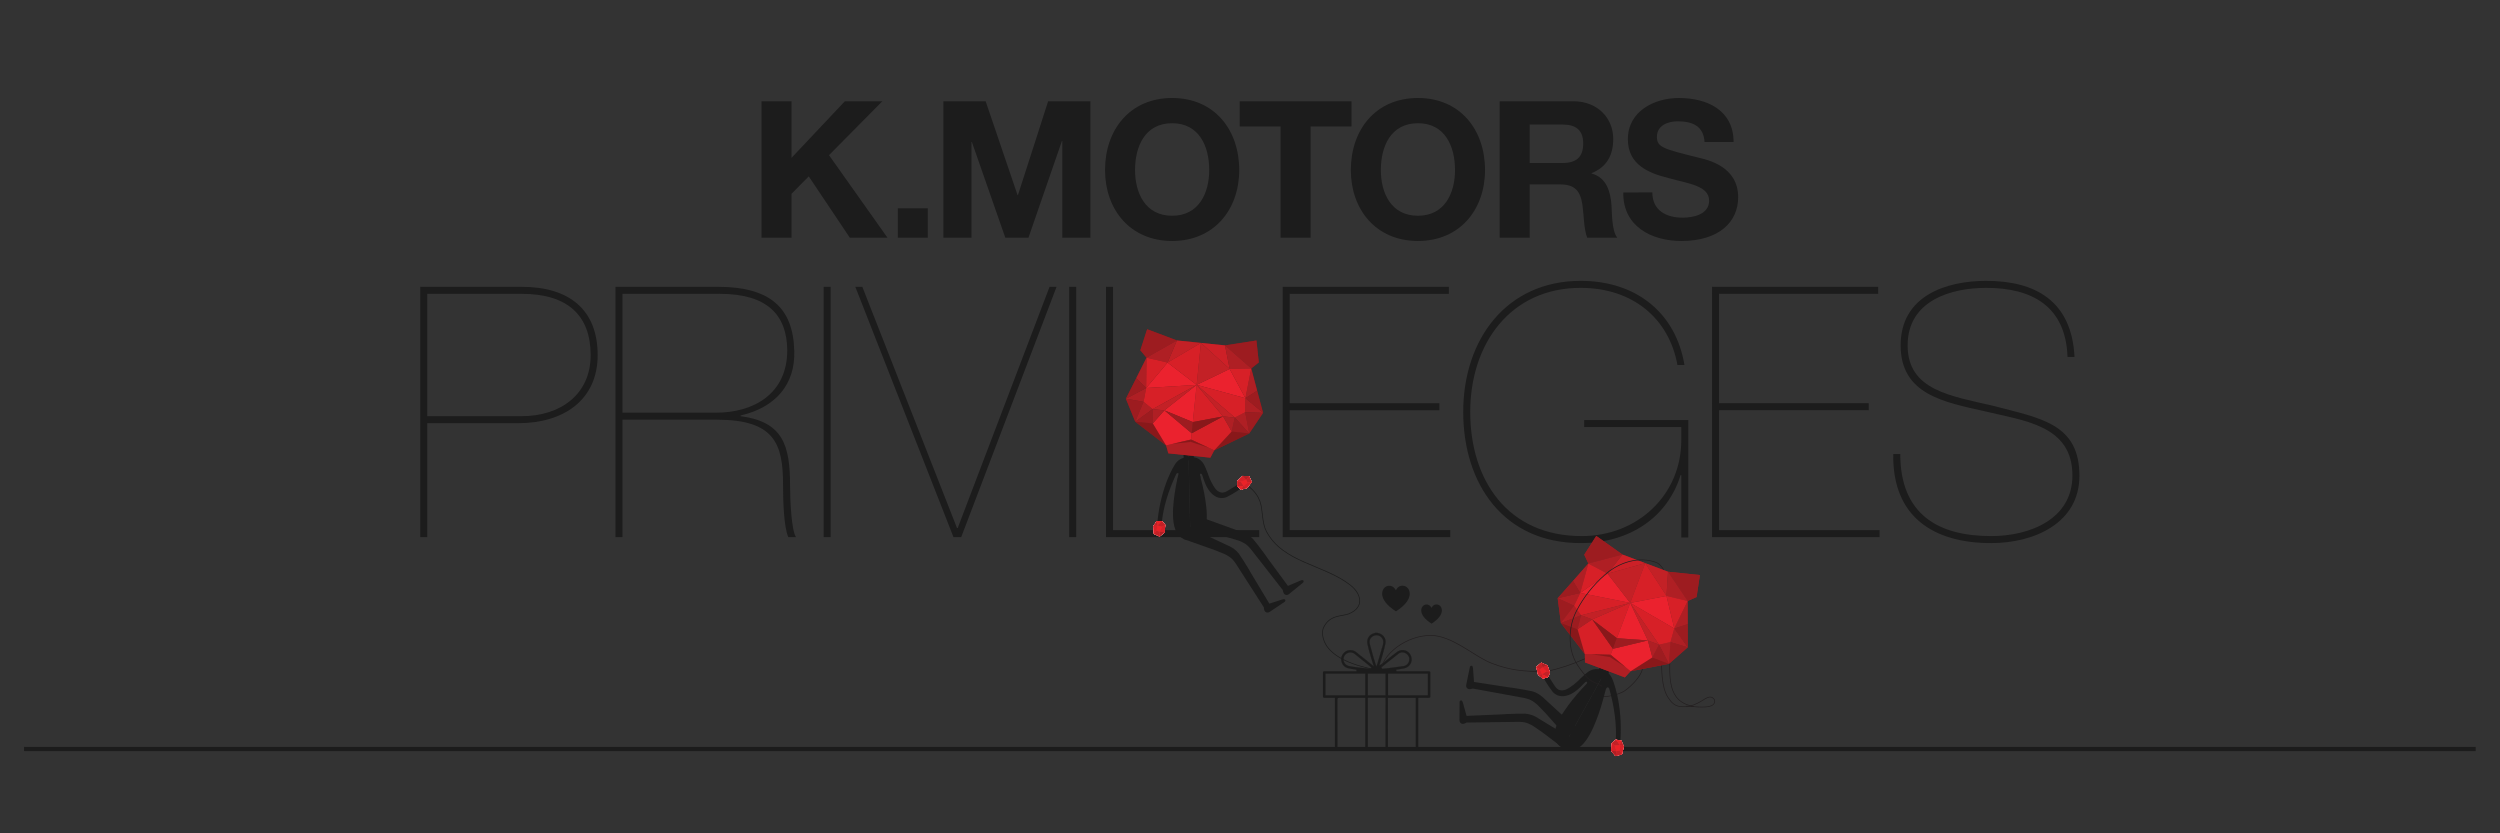 <?xml version="1.0" encoding="utf-8"?>
<!-- Generator: Adobe Illustrator 22.0.1, SVG Export Plug-In . SVG Version: 6.00 Build 0)  -->
<svg version="1.1" id="Layer_1" xmlns="http://www.w3.org/2000/svg" xmlns:xlink="http://www.w3.org/1999/xlink" x="0px" y="0px"
	 width="3543px" height="1181px" viewBox="0 0 3543 1181" style="enable-background:new 0 0 3543 1181;" xml:space="preserve">
<rect x="0" y="0" width="3543" height="1181" fill="#333333" stroke="none"/>
<style type="text/css">
	.st0{fill:#1C1C1C;}
	.st1{fill:none;stroke:#231F20;}
	.st2{fill:none;stroke:#1C1C1C;stroke-miterlimit:10;}
	.st3{fill:#1C1C1C;stroke:#1C1C1C;stroke-width:0.25;stroke-miterlimit:10;}
	.st4{fill:#FFFFFF;}
	.st5{fill:#E8E8EA;}
	.st6{fill:#CACDD2;}
	.st7{fill:#E0E0E3;}
	.st8{fill:#F0EFF1;}
	.st9{fill:#F4F5F6;}
	.st10{fill:#D5D7DB;}
	.st11{fill:none;stroke:#CC4055;stroke-width:0.143;stroke-linecap:round;stroke-linejoin:round;}
	.st12{fill:#FFFFFF;stroke:#CC4055;stroke-width:0.143;stroke-linecap:round;stroke-linejoin:round;}
	.st13{fill:none;stroke:#D72027;stroke-width:0.143;stroke-linecap:round;stroke-linejoin:round;}
	.st14{fill:#EB2227;}
	.st15{fill:#C32126;}
	.st16{fill:#D72027;}
	.st17{fill:#AF1F24;}
	.st18{fill:#89181A;}
	.st19{fill:#9D1C20;}
	.st20{fill:#CD2027;}
	.st21{fill:#EB222E;}
	.st22{fill:none;stroke:#CC4055;stroke-width:0.146;stroke-linecap:round;stroke-linejoin:round;}
	.st23{fill:#FFFFFF;stroke:#CC4055;stroke-width:0.146;stroke-linecap:round;stroke-linejoin:round;}
	.st24{fill:none;stroke:#D72027;stroke-width:0.146;stroke-linecap:round;stroke-linejoin:round;}
	.st25{fill:none;stroke:#CC4055;stroke-width:0.15;stroke-linecap:round;stroke-linejoin:round;}
	.st26{fill:#FFFFFF;stroke:#CC4055;stroke-width:0.15;stroke-linecap:round;stroke-linejoin:round;}
	.st27{fill:none;stroke:#D72027;stroke-width:0.15;stroke-linecap:round;stroke-linejoin:round;}
	.st28{fill:none;stroke:#231F20;stroke-linecap:round;}
</style>
<rect id="XMLID_1526_" x="34.033" y="1058.47" class="st0" width="3474.494" height="5.999"/>
<g id="XMLID_1506_">
	<path id="XMLID_1524_" class="st0" d="M1079.231,143.485h42.531v80.184l75.588-80.184h53.096l-75.584,76.397l82.896,117.032
		h-53.363l-58.245-86.958l-24.388,24.65v62.307h-42.531V143.485z"/>
	<path id="XMLID_1522_" class="st0" d="M1272.365,295.195h42.527v41.719h-42.527V295.195z"/>
	<path id="XMLID_1520_" class="st0" d="M1336.971,143.485h59.874l45.235,133.013h0.55l42.806-133.013h59.866v193.429h-39.823
		v-137.08h-0.541l-47.414,137.079h-32.778l-47.401-135.725h-0.554v135.725h-39.819V143.485H1336.971z"/>
	<path id="XMLID_1517_" class="st0" d="M1661.147,138.877c59.603,0,95.089,44.698,95.089,102.134
		c0,55.804-35.486,100.51-95.089,100.51c-59.599,0-95.086-44.706-95.086-100.51C1566.061,183.574,1601.548,138.877,1661.147,138.877
		z M1661.147,305.756c38.198,0,52.554-32.512,52.554-64.744c0-33.87-14.356-66.377-52.554-66.377s-52.559,32.507-52.559,66.377
		C1608.588,273.244,1622.949,305.756,1661.147,305.756z"/>
	<path id="XMLID_1515_" class="st0" d="M1814.869,179.246h-57.97v-35.761h158.48v35.761h-57.97v157.668h-42.539V179.246H1814.869z"
		/>
	<path id="XMLID_1512_" class="st0" d="M2009.498,138.877c59.599,0,95.086,44.698,95.086,102.134
		c0,55.804-35.487,100.51-95.086,100.51c-59.608,0-95.094-44.706-95.094-100.51C1914.404,183.574,1949.89,138.877,2009.498,138.877z
		 M2009.498,305.756c38.19,0,52.559-32.512,52.559-64.744c0-33.87-14.369-66.377-52.559-66.377
		c-38.207,0-52.554,32.507-52.554,66.377C1956.943,273.244,1971.291,305.756,2009.498,305.756z"/>
	<path id="XMLID_1509_" class="st0" d="M2125.338,143.485h104.301c34.678,0,56.625,24.105,56.625,53.363
		c0,22.759-8.944,39.827-30.616,48.501v0.538c20.859,5.691,26.821,25.471,28.179,45.239c0.812,12.194,0.267,35.224,8.123,45.789
		h-42.531c-4.875-12.194-4.608-30.883-6.778-46.326c-2.975-20.322-10.832-29.258-32.241-29.258h-42.531v75.584h-42.531V143.485z
		 M2167.869,230.988h46.605c19.227,0,29.254-8.128,29.254-27.629c0-18.698-10.027-26.825-29.254-26.825h-46.605V230.988z"/>
	<path id="XMLID_1507_" class="st0" d="M2341.688,272.711c0,25.733,20.047,35.761,42.802,35.761
		c14.906,0,37.661-4.341,37.661-24.117c0-21.13-29.254-24.113-57.433-31.966c-28.712-7.041-57.704-19.235-57.704-54.996
		c0-39.827,37.386-58.516,72.331-58.516c40.365,0,77.484,17.606,77.484,62.312h-41.182c-1.354-23.03-17.61-29.262-38.202-29.262
		c-13.544,0-29.258,5.691-29.258,21.942c0,14.906,9.215,17.068,57.708,29.262c14.356,3.254,57.433,12.736,57.433,56.35
		c0,35.486-27.633,62.041-80.459,62.041c-42.802,0-83.17-21.134-82.358-68.81L2341.688,272.711L2341.688,272.711z"/>
</g>
<g id="XMLID_1483_">
	<path id="XMLID_1503_" class="st0" d="M605.529,761.236h-9.94V406.474h143.595c68.073,0,107.825,32.795,107.825,96.889
		c0,62.607-47.201,96.394-112.791,96.394H605.529V761.236z M605.529,589.816h133.655c55.65,0,97.885-31.299,97.885-86.453
		c0-56.146-32.295-86.949-97.885-86.949H605.529V589.816z"/>
	<path id="XMLID_1500_" class="st0" d="M882.187,761.236h-9.94V406.474h145.086c73.526,0,106.821,29.316,108.312,90.928
		c1.491,47.201-26.338,79.996-76.017,91.424v0.991c60.112,7.953,70.052,41.24,70.052,98.381c0,20.372,1.991,64.094,8.448,73.039
		h-10.932c-6.457-14.41-7.457-52.171-7.457-74.53c0-58.133-12.415-91.919-93.898-91.919H882.187V761.236z M882.187,584.85h132.663
		c52.667,0,100.855-26.333,100.855-88.445c-0.5-50.18-28.32-79.992-95.889-79.992H882.187V584.85z"/>
	<path id="XMLID_1498_" class="st0" d="M1167.281,406.474h9.94v354.762h-9.94V406.474z"/>
	<path id="XMLID_1496_" class="st0" d="M1487.423,406.474h9.94l-135.146,354.762h-10.932l-139.12-354.762h9.94l134.146,341.843h1
		L1487.423,406.474z"/>
	<path id="XMLID_1494_" class="st0" d="M1515.244,406.474h9.94v354.762h-9.94V406.474z"/>
	<path id="XMLID_1492_" class="st0" d="M1784.586,751.3v9.936h-217.125V406.474h9.94V751.3H1784.586z"/>
	<path id="XMLID_1490_" class="st0" d="M1827.755,751.3h227.557v9.936h-237.497V406.474h235.514v9.94h-225.574v155.022h212.16v9.936
		h-212.16L1827.755,751.3L1827.755,751.3z"/>
	<path id="XMLID_1488_" class="st0" d="M2245.099,605.222v-9.94h147.569v166.45h-9.932v-88.44h-1
		c-18.381,59.624-72.039,96.394-141.603,96.394c-109.309,0-166.45-83.971-166.45-185.83c0-103.842,62.107-185.825,166.45-185.825
		c79.996,0,135.146,46.705,147.069,119.248h-9.932c-11.931-66.086-63.599-109.312-137.137-109.312
		c-99.377,0-156.51,79-156.51,175.889c0,96.89,53.158,175.89,158.001,175.89c78.504,0,141.112-57.637,141.112-136.142v-18.381
		h-137.637V605.222z"/>
	<path id="XMLID_1486_" class="st0" d="M2436.212,751.3h227.557v9.936h-237.497V406.474h235.514v9.94h-225.574v155.022h212.159
		v9.936h-212.159V751.3z"/>
	<path id="XMLID_1484_" class="st0" d="M2930.078,505.846c-2.483-72.539-51.176-97.881-115.274-97.881
		c-49.684,0-111.3,17.889-111.3,81.487c0,64.094,61.616,71.547,122.231,85.958c66.082,17.389,121.231,24.842,121.231,98.877
		c0,67.073-64.09,95.398-125.206,95.398c-80.988,0-140.12-36.77-138.629-126.206h9.94c0,84.962,53.167,116.266,128.688,116.266
		c55.65,0,115.274-24.346,115.274-85.958c0-71.547-69.564-77.509-124.222-90.924c-57.633-12.919-119.24-23.85-119.24-93.411
		c0-70.06,64.09-91.423,121.231-91.423c69.564,0,121.231,28.32,125.206,107.817H2930.078z"/>
</g>
<path id="XMLID_1482_" class="st1" d="M2327.878,943.037c1.691,12.423-16.114,29.529-24.979,35.724
	c-10.223,7.111-39.927,14.01-49.251,2.195"/>
<path id="XMLID_1481_" class="st0" d="M2191.074,952.123c3.008,5.766,8.582,14.568,11.756,19.118
	c0.558,0.729,1.167,1.583,1.866,2.604c0.042,0.029,0.083,0.1,0.092,0.137c0.183,0.238,0.342,0.454,0.5,0.642
	c0.283,0.308,0.542,0.579,0.842,0.854c0.033,0.038,0.083,0.038,0.125,0.079c2.65,2.733,6.174,3.012,8.69,2.745
	c1.358-0.079,2.808-0.475,4.258-1.05c7.89-3.637,15.289-10.328,18.855-13.844l-0.025-0.021c0.683-0.712,1.333-1.346,1.975-2.012
	c0.15-0.146,0.216-0.209,0.216-0.209l0.275-0.246c5.616-5.411,9.165-8.053,9.165-8.053c11.382-8.669,21.572-2.437,21.572-2.437
	l2.466,1.387c-2.1,0.958-4.841,2.862-8.723,6.549c-4.133,4.745-9.299,9.94-15.031,16.21c0.009-2.825-0.133-5.945-0.133-5.945
	l-0.691-0.358c0.642-1.329-0.042-1.921-0.042-1.921c-0.883-0.575-1.891-0.041-2.574,0.475c0,0.021-0.033,0.046-0.058,0.021
	c0,0.025-0.017,0.05-0.033,0.075c-0.008,0.013-0.033,0.071-0.05,0.071c-1.166,1.1-2.508,2.458-3.949,3.966
	c-0.625,0.646-1.2,1.229-1.783,1.842c-0.084,0.121-0.209,0.216-0.309,0.337c-21.013,20.947-34.795,11.344-34.795,11.344
	c-0.05-0.029-0.116-0.046-0.166-0.108c-2.1-1.05-4.191-2.704-5.941-5.27c-0.025-0.042-0.025-0.062-0.033-0.071
	c-5.349-6.549-12.881-19.58-14.898-23.513L2191.074,952.123z"/>
<polygon id="XMLID_1480_" class="st0" points="2274.695,946.803 2281.469,949.461 2278.536,956.948 2271.745,954.294 "/>
<polygon id="XMLID_1479_" class="st0" points="2274.453,946.941 2267.671,944.229 2264.738,951.719 2271.495,954.402 "/>
<path id="XMLID_1478_" class="st0" d="M2272.07,956.739l-1.808-1c-3.775-0.496-6.358-2.287-15.831,6.849
	c-6.766,7.828-16.197,16.664-26.713,30.183c-12.806,16.489-39.327,51.676-14.081,66.786l1.134,0.621L2272.07,956.739z"/>
<path id="XMLID_1477_" class="st0" d="M2272.07,956.739l1.783,0.996c2.425,2.933,5.307,4.158,2.591,17.06
	c-3.058,9.878-5.524,22.563-11.424,38.631c-7.174,19.614-22.947,60.783-49.142,47.355l-1.108-0.604L2272.07,956.739z"/>
<path id="XMLID_1476_" class="st0" d="M2222.336,1060.278l8.032,1.533l8.615-4.87l-1.4-0.487l-4.199-7.924
	c-2.299-0.558-4.749-1.308-6.766-2.312c-0.825-0.446-1.666-0.929-2.524-1.425l-44.043-26.817l0.017,0.021
	c0,0-0.683-0.517-1.775-1.208c-1.7-0.912-3.925-2.083-6.182-3.028c-3.266-1.175-6.757-2.054-10.307-2.321
	c-1.091,0-2.258,0-3.491,0.017c-0.183,0-0.342-0.029-0.5-0.029c-0.542,0.012-1.083,0.012-1.625,0.05
	c-1.458-0.021-3.041-0.038-4.833-0.021c-0.258-0.017-0.491-0.017-0.717-0.017c-0.308,0-0.475,0.017-0.583,0.038
	c-3.916,0.033-8.64,0.167-14.331,0.446c-3.008,0.15-5.508,0.308-7.641,0.479l-49.659,2.124c-0.633-2.491-5.007-18.009-5.116-18.439
	c-0.941-3.783-2.65-3.537-2.65-3.537c-1.916,0.087-2.141,2.279-2.141,2.279l-0.167,25.309c-0.2,5.457,4.399,5.737,4.399,5.737
	s2.175,0.287,5.657-1.871c0,0,54.958-0.687,72.797-0.996c1.025,0,2,0.004,2.941,0.021c0.092,0.021,0.167,0.021,0.267,0.021
	c2.158,0.071,4.108,0.317,5.866,0.587c7.791,1.662,14.115,6.299,14.115,6.299l11.923,8.245l31.295,23.692L2222.336,1060.278z"/>
<path id="XMLID_1475_" class="st0" d="M2221.303,1039.273l7.607,3.062l9.374-3.091l-1.275-0.738l-2.599-8.59
	c-2.133-1-4.391-2.217-6.183-3.587c-0.708-0.591-1.449-1.246-2.191-1.891l-37.994-34.841h0.017c0,0-0.591-0.604-1.525-1.496
	c-1.491-1.246-3.474-2.812-5.491-4.191c-2.958-1.783-6.224-3.308-9.665-4.258c-1.05-0.208-2.217-0.437-3.425-0.666
	c-0.158-0.038-0.317-0.1-0.475-0.137c-0.525-0.079-1.058-0.192-1.616-0.267c-1.4-0.292-2.975-0.604-4.749-0.95
	c-0.225-0.062-0.45-0.104-0.658-0.158c-0.308-0.033-0.491-0.05-0.583-0.063c-3.849-0.741-8.515-1.516-14.156-2.358
	c-2.983-0.429-5.491-0.762-7.591-1.004l-49.126-7.528c-0.142-2.604-1.425-18.689-1.458-19.101c-0.175-3.85-1.883-3.983-1.883-3.983
	c-1.916-0.313-2.558,1.812-2.558,1.812l-5.074,24.8c-1.242,5.333,3.208,6.478,3.208,6.478s2.066,0.725,5.916-0.729
	c0,0,54.059,9.978,71.614,13.127c1,0.196,1.933,0.404,2.866,0.604c0.092,0.029,0.158,0.041,0.267,0.087
	c2.1,0.466,3.966,1.079,5.641,1.695c7.324,3.133,12.623,8.907,12.623,8.907l10.106,10.432l26.08,29.291L2221.303,1039.273z"/>
<path id="XMLID_1474_" class="st2" d="M1758.636,679.74c11.211,10.215,22.088,16.627,27.017,30.929
	c4.316,12.531,2.562,29.933,8.928,42.098c23.588,45.055,82.029,47.205,119.24,76.542c15.456,12.186,20.434,31.379-2.321,40.623
	c-9.536,3.874-27.729,0.712-36.261,20.622c0,0-14.935,42.656,76.788,59.012"/>
<g id="XMLID_1461_">
	<path id="XMLID_1463_" class="st3" d="M2024.437,988.918c0.009,0,0.017,0,0.017,0c1.375,0,2.075-0.346,2.542-1.171v-35.436
		c-0.658-0.75-1.542-1.037-3.1-1.037c-6.208,0.025-20.922,0.029-27.1,0.029l-17.93-0.004l-0.15-2.233l4.057-0.654
		c2.241-0.35,4.483-0.704,6.712-1.129c4.028-0.766,7.328-2.987,9.294-6.257c1.883-3.133,2.3-6.857,1.171-10.49
		c-1.708-5.516-6.657-9.22-12.315-9.22c-2.629,0-5.183,0.833-7.387,2.404c-4.678,3.345-9.232,7.062-13.639,10.657
		c-1.871,1.529-3.741,3.054-5.624,4.557l-0.729,0.592c-0.962,0.787-1.962,1.604-3.191,2.296l-2.333,1.312l0.796-2.558
		c0.325-1.046,0.658-2.092,0.991-3.137c0.742-2.316,1.483-4.633,2.121-6.978c0.408-1.517,0.833-3.029,1.258-4.545
		c1.317-4.679,2.675-9.52,3.541-14.331c1.187-6.603-3.329-12.915-10.278-14.369c-0.279-0.062-0.537-0.146-0.8-0.237l-0.158-0.05
		h-3.158c-0.233,0.117-0.421,0.2-0.642,0.25c-7.72,1.675-11.977,8.157-10.361,15.764c0.987,4.654,2.304,9.336,3.579,13.861
		l0.541,1.929c0.783,2.804,1.658,5.583,2.574,8.503l2.287,7.37l-3.9-3.308c-0.512-0.437-0.946-0.808-1.383-1.166l-5.424-4.37
		c-4.903-3.954-9.807-7.903-14.769-11.781c-2.712-2.133-6.041-2.921-9.807-2.458c-6.295,0.762-11.61,7.39-10.94,13.644
		c0.717,6.624,4.691,10.94,11.19,12.14c2.096,0.392,4.204,0.733,6.308,1.071l4.22,0.692l-0.158,2.22l-44.672,0.008
		c-2.337,0.004-2.72,0.683-2.729,2.299c-0.025,11.007-0.025,22.022,0,33.028c0.004,1.771,0.496,2.237,2.383,2.279
		c0.7,0.017,1.395,0.021,2.104,0.021l12.502-0.009v70.023l0.096,1.067c0,3.12,0.237,3.362,3.174,3.366h111.479
		c2.933-0.004,3.171-0.246,3.171-3.245v-71.21l12.844-0.017C2023.292,988.897,2023.867,988.901,2024.437,988.918z M1964.913,939.83
		c5.512-4.404,11.211-8.953,16.898-13.331c3.408-2.616,7.503-2.666,11.235-0.146c3.412,2.296,4.87,5.757,4.1,9.744
		c-0.863,4.462-3.745,7.291-8.124,7.966c-6.566,1.004-13.252,1.858-19.718,2.679l-1.317,0.167c-1.983,0.254-3.987,0.421-5.982,0.587
		l-3.441,0.3l-1.029-2.083L1964.913,939.83z M1946.599,932.197l-0.817-2.858c-1.579-5.52-3.208-11.227-4.607-16.906
		c-1.342-5.47,1.758-10.607,7.216-11.956c0.758-0.188,1.533-0.283,2.312-0.283c4.274,0,8.028,2.787,9.336,6.932
		c0.838,2.662,0.321,5.241-0.362,7.628c-1.791,6.274-3.654,12.523-5.516,18.772l-2.133,7.174c-0.042,0.137-0.092,0.275-0.187,0.512
		l-1.325,3.429l-0.916-2.908c-0.354-1.121-0.704-2.196-1.042-3.241C1947.849,936.317,1947.186,934.272,1946.599,932.197z
		 M1934.913,1060.011h-39.54l-0.058-4.899c0.004-15.177,0.02-61.37-0.021-63.944c-0.009-0.729,0.179-1.271,0.571-1.667
		c0.583-0.587,1.375-0.587,1.845-0.587h37.203V1060.011z M1934.93,985.398h-56.621v-30.754h56.621V985.398z M1925.444,946.045
		c-4.341-0.533-8.999-1.154-13.635-2.075c-4.829-0.962-8.124-5.166-7.84-9.986c0.312-5.1,3.916-8.861,8.974-9.361
		c2.621-0.233,5.041,0.529,7.236,2.287c6.424,5.149,12.815,10.34,19.205,15.531l0.9,0.729c0.608,0.491,1.196,1.012,1.779,1.533
		l1.525,1.333l-0.883,1.812l-5.704-0.575C1933.147,946.895,1929.293,946.512,1925.444,946.045z M1963.63,1059.986h-25.208v-71.139
		h25.292L1963.63,1059.986z M1963.713,985.398h-25.292v-30.766h25.292V985.398z M2006.54,1060.011h-39.586v-13.144
		c0.004-3.849,0.009-8.99,0.004-13.057l-0.104-0.008l0.1-44.756h39.586V1060.011z M1967.067,985.398v-30.762h56.591v30.762H1967.067
		z"/>
	<path id="XMLID_1462_" class="st3" d="M1897.711,989.984v-0.004V989.984z"/>
</g>
<g id="XMLID_1014_">
	<path id="XMLID_1460_" class="st0" d="M1842.719,822.852c-0.392,0.183-15.123,6.44-17.448,7.49l-29.212-39.735
		c-1.154-1.746-2.6-3.787-4.35-6.216c-3.333-4.57-6.157-8.32-8.553-11.361c-0.062-0.079-0.158-0.229-0.329-0.479
		c-0.158-0.183-0.304-0.354-0.462-0.529c-1.096-1.379-2.1-2.629-3.008-3.729c-0.35-0.433-0.662-0.871-0.983-1.3
		c-0.117-0.112-0.225-0.229-0.321-0.346c-0.763-0.962-1.496-1.892-2.175-2.729c-2.416-2.566-5.257-4.733-8.178-6.536
		c-2.15-1.15-4.42-2.162-6.199-2.9c-1.229-0.396-2.033-0.65-2.033-0.65l0.021,0.025l-48.101-17.414
		c-0.904-0.358-1.8-0.721-2.666-1.062c-5.583-2.592-11.802-8.924-11.802-8.924l0.375,4.203c-3.296-1.445-5.187-2.291-5.187-2.291
		l3.591,22.071l44.264,11.115l13.798,4.095c0,0,7.512,2.016,13.627,7.024c1.32,1.187,2.708,2.562,4.107,4.178
		c0.05,0.054,0.121,0.129,0.175,0.204c0.608,0.708,1.221,1.454,1.845,2.241c10.831,13.977,44.431,56.933,44.431,56.933
		c0.492,4.045,2.075,5.536,2.075,5.536s3.054,3.383,7.174-0.158l19.476-15.839c0,0,1.562-1.546,0.408-3.087
		C1847.081,822.685,1846.202,821.235,1842.719,822.852z"/>
	<path id="XMLID_1459_" class="st0" d="M1816.998,849.635c-0.417,0.142-15.66,5.003-18.073,5.833l-25.408-42.248
		c-0.996-1.858-2.25-4.004-3.775-6.582c-2.891-4.874-5.362-8.836-7.47-12.123c-0.041-0.075-0.137-0.246-0.275-0.5
		c-0.142-0.196-0.288-0.363-0.413-0.562c-0.967-1.475-1.85-2.808-2.666-3.987c-0.279-0.479-0.571-0.933-0.842-1.383
		c-0.1-0.142-0.204-0.258-0.312-0.392c-0.654-1.025-1.3-1.996-1.887-2.912c-2.187-2.775-4.807-5.187-7.553-7.262
		c-2.029-1.333-4.199-2.541-5.903-3.445c-1.175-0.529-1.954-0.821-1.954-0.821l0.009,0.017l-46.289-21.767
		c-0.879-0.471-1.729-0.896-2.554-1.312c-5.328-3.104-10.932-9.99-10.932-9.99l-0.012,4.216c-3.145-1.717-4.966-2.75-4.966-2.75
		l1.554,22.305l43.052,15.161l13.352,5.341c0,0,7.312,2.695,12.931,8.253c1.192,1.287,2.454,2.783,3.699,4.537
		c0.05,0.075,0.104,0.145,0.167,0.204c0.525,0.771,1.079,1.562,1.621,2.416c9.507,14.919,38.998,60.799,38.998,60.799
		c0.121,4.066,1.541,5.703,1.541,5.703s2.737,3.658,7.161,0.496l20.863-13.998c0,0,1.692-1.354,0.688-3.008
		C1821.352,849.873,1820.61,848.344,1816.998,849.635z"/>
	<polygon id="XMLID_1458_" class="st0" points="1684.535,644.267 1677.319,644.441 1677.494,652.432 1684.727,652.236 	"/>
	<polygon id="XMLID_1457_" class="st0" points="1684.535,644.267 1691.759,644.095 1691.942,652.065 1684.727,652.236 	"/>
	<path id="XMLID_1456_" class="st0" d="M1684.41,647.945l-2.025,0.033c-3.483,1.47-6.583,1.246-10.145,13.798
		c-1.858,10.102-5.524,22.388-7.745,39.24c-2.72,20.526-7.811,63.94,21.368,64.24l1.275-0.038L1684.41,647.945z"/>
	<path id="XMLID_1455_" class="st0" d="M1684.41,647.945l2.046-0.054c3.537,1.3,6.62,0.937,10.757,13.315
		c2.341,9.99,6.561,22.092,9.578,38.819c3.666,20.368,10.769,63.549-18.38,65.169l-1.271,0.025L1684.41,647.945z"/>
	<path id="XMLID_1454_" class="st0" d="M1688.734,647.866c0,0,11.623-1.196,18.009,11.29c0,0,2.037,3.824,4.683,11.003l0.133,0.304
		c0,0,0.021,0.108,0.096,0.325c0.3,0.821,0.592,1.674,0.908,2.575l-0.021,0.029c1.646,4.599,5.324,13.644,10.752,20.226
		c1.029,1.104,2.15,2.087,3.308,2.712c2.108,1.308,5.328,2.57,8.836,1.275c0.062-0.017,0.096-0.021,0.154-0.033
		c0.358-0.104,0.746-0.212,1.096-0.379c0.208-0.121,0.479-0.233,0.708-0.35c0.042-0.025,0.104-0.063,0.154-0.087
		c1.05-0.604,1.946-1.104,2.746-1.483c4.732-2.687,13.41-8.103,18.497-11.923l4.37,5.791c-3.445,2.604-15.627,10.936-23.121,14.456
		c-0.033,0.009-0.046,0.025-0.071,0.042c-2.612,1.516-5.178,2.083-7.486,2.154c-0.067-0.004-0.125,0.013-0.196,0.021
		c0,0-16.231,2.642-25.887-24.796l0,0c-0.063-0.142-0.108-0.283-0.158-0.408c-0.25-0.779-0.5-1.583-0.779-2.4
		c-0.637-1.945-1.212-3.712-1.779-5.191c-0.004-0.041-0.029-0.046-0.041-0.092c-0.009-0.012-0.004-0.025-0.013-0.05
		c-0.017-0.008-0.025-0.025-0.021-0.054c-0.375-0.767-1.054-1.633-2.079-1.516c0,0-1.404,0.296-0.692,2.837
		c0.712,2.566,0.462,2.975,0.462,2.975s-0.445,0.133-0.991,0.329c0.113,0.35,0.192,0.687,0.334,1.067
		c0.104,0.438,0.221,0.85,0.35,1.212c0.908,3.82-1.262,3.574-2.291,3.174c-2.879-10.14-5.841-18.285-7.799-25.384
		c-1.87-4.887-3.478-7.745-4.961-9.469L1688.734,647.866z"/>
	<g id="XMLID_1277_">
		<g id="XMLID_1278_">
			<g id="XMLID_672_">
				<g id="XMLID_681_">
					<g id="XMLID_700_">
						<polygon id="XMLID_708_" class="st4" points="1762.307,688.793 1768.018,683.964 1766.018,679.861 1758.52,682.773 						"/>
						<polygon id="XMLID_707_" class="st4" points="1762.307,688.793 1753.387,688.959 1753.487,681.857 1758.52,682.773 						"/>
						<polygon id="XMLID_706_" class="st4" points="1753.487,681.857 1761.015,674.583 1766.018,679.861 1758.52,682.773 						"/>
						<polygon id="XMLID_705_" class="st4" points="1770.305,674.882 1761.015,674.583 1766.018,679.861 						"/>
						<polygon id="XMLID_704_" class="st4" points="1773.892,683.056 1768.018,683.964 1766.018,679.861 1770.305,674.882 						"/>
						<polygon id="XMLID_703_" class="st4" points="1762.307,688.793 1768.018,683.964 1773.892,683.056 1767.172,691.626 						"/>
						<polygon id="XMLID_702_" class="st4" points="1762.307,688.793 1753.387,688.959 1758.932,693.792 						"/>
						<polygon id="XMLID_701_" class="st4" points="1762.307,688.793 1758.932,693.792 1767.172,691.626 						"/>
					</g>
					<g id="XMLID_691_">
						<polygon id="XMLID_699_" class="st4" points="1762.307,688.793 1768.018,683.964 1766.018,679.861 1758.52,682.773 						"/>
						<polygon id="XMLID_698_" class="st4" points="1762.307,688.793 1753.387,688.959 1753.487,681.857 1758.52,682.773 						"/>
						<polygon id="XMLID_697_" class="st4" points="1753.487,681.857 1761.015,674.583 1766.018,679.861 1758.52,682.773 						"/>
						<polygon id="XMLID_696_" class="st4" points="1770.305,674.882 1761.015,674.583 1766.018,679.861 						"/>
						<polygon id="XMLID_695_" class="st4" points="1773.892,683.056 1768.018,683.964 1766.018,679.861 1770.305,674.882 						"/>
						<polygon id="XMLID_694_" class="st4" points="1762.307,688.793 1768.018,683.964 1773.892,683.056 1767.172,691.626 						"/>
						<polygon id="XMLID_693_" class="st4" points="1762.307,688.793 1753.387,688.959 1758.932,693.792 						"/>
						<polygon id="XMLID_692_" class="st4" points="1762.307,688.793 1758.932,693.792 1767.172,691.626 						"/>
					</g>
					<g id="XMLID_682_">
						<polygon id="XMLID_690_" class="st4" points="1762.307,688.793 1768.018,683.964 1766.018,679.861 1758.52,682.773 						"/>
						<polygon id="XMLID_689_" class="st4" points="1762.307,688.793 1753.387,688.959 1753.487,681.857 1758.52,682.773 						"/>
						<polygon id="XMLID_688_" class="st4" points="1753.487,681.857 1761.015,674.583 1766.018,679.861 1758.52,682.773 						"/>
						<polygon id="XMLID_687_" class="st4" points="1770.305,674.882 1761.015,674.583 1766.018,679.861 						"/>
						<polygon id="XMLID_686_" class="st4" points="1773.892,683.056 1768.018,683.964 1766.018,679.861 1770.305,674.882 						"/>
						<polygon id="XMLID_685_" class="st4" points="1762.307,688.793 1768.018,683.964 1773.892,683.056 1767.172,691.626 						"/>
						<polygon id="XMLID_684_" class="st4" points="1762.307,688.793 1753.387,688.959 1758.932,693.792 						"/>
						<polygon id="XMLID_683_" class="st4" points="1762.307,688.793 1758.932,693.792 1767.172,691.626 						"/>
					</g>
				</g>
				<polygon id="XMLID_680_" class="st4" points="1762.307,688.793 1768.018,683.964 1766.018,679.861 1758.52,682.773 				"/>
				<polygon id="XMLID_679_" class="st4" points="1762.307,688.793 1753.387,688.959 1753.487,681.857 1758.52,682.773 				"/>
				<polygon id="XMLID_678_" class="st4" points="1753.487,681.857 1761.015,674.583 1766.018,679.861 1758.52,682.773 				"/>
				<polygon id="XMLID_677_" class="st4" points="1770.305,674.882 1761.015,674.583 1766.018,679.861 				"/>
				<polygon id="XMLID_676_" class="st4" points="1773.892,683.056 1768.018,683.964 1766.018,679.861 1770.305,674.882 				"/>
				<polygon id="XMLID_675_" class="st4" points="1762.307,688.793 1768.018,683.964 1773.892,683.056 1767.172,691.626 				"/>
				<polygon id="XMLID_674_" class="st4" points="1762.307,688.793 1753.387,688.959 1758.932,693.792 				"/>
				<polygon id="XMLID_673_" class="st4" points="1762.307,688.793 1758.932,693.792 1767.172,691.626 				"/>
			</g>
			<g id="XMLID_635_">
				<g id="XMLID_644_">
					<g id="XMLID_663_">
						<polygon id="XMLID_671_" class="st4" points="1762.307,688.793 1768.018,683.964 1766.018,679.861 1758.52,682.773 						"/>
						<polygon id="XMLID_670_" class="st4" points="1762.307,688.793 1753.387,688.959 1753.487,681.857 1758.52,682.773 						"/>
						<polygon id="XMLID_669_" class="st4" points="1753.487,681.857 1761.015,674.583 1766.018,679.861 1758.52,682.773 						"/>
						<polygon id="XMLID_668_" class="st4" points="1770.305,674.882 1761.015,674.583 1766.018,679.861 						"/>
						<polygon id="XMLID_667_" class="st4" points="1773.892,683.056 1768.018,683.964 1766.018,679.861 1770.305,674.882 						"/>
						<polygon id="XMLID_666_" class="st4" points="1762.307,688.793 1768.018,683.964 1773.892,683.056 1767.172,691.626 						"/>
						<polygon id="XMLID_665_" class="st4" points="1762.307,688.793 1753.387,688.959 1758.932,693.792 						"/>
						<polygon id="XMLID_664_" class="st4" points="1762.307,688.793 1758.932,693.792 1767.172,691.626 						"/>
					</g>
					<g id="XMLID_654_">
						<polygon id="XMLID_662_" class="st4" points="1762.307,688.793 1768.018,683.964 1766.018,679.861 1758.52,682.773 						"/>
						<polygon id="XMLID_661_" class="st5" points="1762.307,688.793 1753.387,688.959 1753.487,681.857 1758.52,682.773 						"/>
						<polygon id="XMLID_660_" class="st6" points="1753.487,681.857 1761.015,674.583 1766.018,679.861 1758.52,682.773 						"/>
						<polygon id="XMLID_659_" class="st7" points="1770.305,674.882 1761.015,674.583 1766.018,679.861 						"/>
						<polygon id="XMLID_658_" class="st8" points="1773.892,683.056 1768.018,683.964 1766.018,679.861 1770.305,674.882 						"/>
						<polygon id="XMLID_657_" class="st9" points="1762.307,688.793 1768.018,683.964 1773.892,683.056 1767.172,691.626 						"/>
						<polygon id="XMLID_656_" class="st10" points="1762.307,688.793 1753.387,688.959 1758.932,693.792 						"/>
						<polygon id="XMLID_655_" class="st5" points="1762.307,688.793 1758.932,693.792 1767.172,691.626 						"/>
					</g>
					<g id="XMLID_645_">
						<polygon id="XMLID_653_" class="st11" points="1762.307,688.793 1768.018,683.964 1766.018,679.861 1758.52,682.773 						"/>
						<polygon id="XMLID_652_" class="st11" points="1762.307,688.793 1753.387,688.959 1753.487,681.857 1758.52,682.773 						"/>
						<polygon id="XMLID_651_" class="st11" points="1753.487,681.857 1761.015,674.583 1766.018,679.861 1758.52,682.773 						"/>
						<polygon id="XMLID_650_" class="st11" points="1770.305,674.882 1761.015,674.583 1766.018,679.861 						"/>
						<polygon id="XMLID_649_" class="st11" points="1773.892,683.056 1768.018,683.964 1766.018,679.861 1770.305,674.882 						
							"/>
						<polygon id="XMLID_648_" class="st11" points="1762.307,688.793 1768.018,683.964 1773.892,683.056 1767.172,691.626 						
							"/>
						<polygon id="XMLID_647_" class="st11" points="1762.307,688.793 1753.387,688.959 1758.932,693.792 						"/>
						<polygon id="XMLID_646_" class="st11" points="1762.307,688.793 1758.932,693.792 1767.172,691.626 						"/>
					</g>
				</g>
				<polygon id="XMLID_643_" class="st12" points="1762.307,688.793 1768.018,683.964 1766.018,679.861 1758.52,682.773 				"/>
				<polygon id="XMLID_642_" class="st12" points="1762.307,688.793 1753.387,688.959 1753.487,681.857 1758.52,682.773 				"/>
				<polygon id="XMLID_641_" class="st12" points="1753.487,681.857 1761.015,674.583 1766.018,679.861 1758.52,682.773 				"/>
				<polygon id="XMLID_640_" class="st12" points="1770.305,674.882 1761.015,674.583 1766.018,679.861 				"/>
				<polygon id="XMLID_639_" class="st12" points="1773.892,683.056 1768.018,683.964 1766.018,679.861 1770.305,674.882 				"/>
				<polygon id="XMLID_638_" class="st12" points="1762.307,688.793 1768.018,683.964 1773.892,683.056 1767.172,691.626 				"/>
				<polygon id="XMLID_637_" class="st12" points="1762.307,688.793 1753.387,688.959 1758.932,693.792 				"/>
				<polygon id="XMLID_636_" class="st12" points="1762.307,688.793 1758.932,693.792 1767.172,691.626 				"/>
			</g>
			<g id="XMLID_598_">
				<g id="XMLID_607_">
					<g id="XMLID_626_">
						<polygon id="XMLID_634_" class="st13" points="1762.307,688.793 1768.018,683.964 1766.018,679.861 1758.52,682.773 						"/>
						<polygon id="XMLID_633_" class="st13" points="1762.307,688.793 1753.387,688.959 1753.487,681.857 1758.52,682.773 						"/>
						<polygon id="XMLID_632_" class="st13" points="1753.487,681.857 1761.015,674.583 1766.018,679.861 1758.52,682.773 						"/>
						<polygon id="XMLID_631_" class="st13" points="1770.305,674.882 1761.015,674.583 1766.018,679.861 						"/>
						<polygon id="XMLID_630_" class="st13" points="1773.892,683.056 1768.018,683.964 1766.018,679.861 1770.305,674.882 						
							"/>
						<polygon id="XMLID_629_" class="st13" points="1762.307,688.793 1768.018,683.964 1773.892,683.056 1767.172,691.626 						
							"/>
						<polygon id="XMLID_628_" class="st13" points="1762.307,688.793 1753.387,688.959 1758.932,693.792 						"/>
						<polygon id="XMLID_627_" class="st13" points="1762.307,688.793 1758.932,693.792 1767.172,691.626 						"/>
					</g>
					<g id="XMLID_617_">
						<polygon id="XMLID_625_" class="st13" points="1762.307,688.793 1768.018,683.964 1766.018,679.861 1758.52,682.773 						"/>
						<polygon id="XMLID_624_" class="st13" points="1762.307,688.793 1753.387,688.959 1753.487,681.857 1758.52,682.773 						"/>
						<polygon id="XMLID_623_" class="st13" points="1753.487,681.857 1761.015,674.583 1766.018,679.861 1758.52,682.773 						"/>
						<polygon id="XMLID_622_" class="st13" points="1770.305,674.882 1761.015,674.583 1766.018,679.861 						"/>
						<polygon id="XMLID_621_" class="st13" points="1773.892,683.056 1768.018,683.964 1766.018,679.861 1770.305,674.882 						
							"/>
						<polygon id="XMLID_620_" class="st13" points="1762.307,688.793 1768.018,683.964 1773.892,683.056 1767.172,691.626 						
							"/>
						<polygon id="XMLID_619_" class="st13" points="1762.307,688.793 1753.387,688.959 1758.932,693.792 						"/>
						<polygon id="XMLID_618_" class="st13" points="1762.307,688.793 1758.932,693.792 1767.172,691.626 						"/>
					</g>
					<g id="XMLID_608_">
						<polygon id="XMLID_616_" class="st13" points="1762.307,688.793 1768.018,683.964 1766.018,679.861 1758.52,682.773 						"/>
						<polygon id="XMLID_615_" class="st13" points="1762.307,688.793 1753.387,688.959 1753.487,681.857 1758.52,682.773 						"/>
						<polygon id="XMLID_614_" class="st13" points="1753.487,681.857 1761.015,674.583 1766.018,679.861 1758.52,682.773 						"/>
						<polygon id="XMLID_613_" class="st13" points="1770.305,674.882 1761.015,674.583 1766.018,679.861 						"/>
						<polygon id="XMLID_612_" class="st13" points="1773.892,683.056 1768.018,683.964 1766.018,679.861 1770.305,674.882 						
							"/>
						<polygon id="XMLID_611_" class="st13" points="1762.307,688.793 1768.018,683.964 1773.892,683.056 1767.172,691.626 						
							"/>
						<polygon id="XMLID_610_" class="st13" points="1762.307,688.793 1753.387,688.959 1758.932,693.792 						"/>
						<polygon id="XMLID_609_" class="st13" points="1762.307,688.793 1758.932,693.792 1767.172,691.626 						"/>
					</g>
				</g>
				<polygon id="XMLID_606_" class="st13" points="1762.307,688.793 1768.018,683.964 1766.018,679.861 1758.52,682.773 				"/>
				<polygon id="XMLID_605_" class="st13" points="1762.307,688.793 1753.387,688.959 1753.487,681.857 1758.52,682.773 				"/>
				<polygon id="XMLID_604_" class="st13" points="1753.487,681.857 1761.015,674.583 1766.018,679.861 1758.52,682.773 				"/>
				<polygon id="XMLID_603_" class="st13" points="1770.305,674.882 1761.015,674.583 1766.018,679.861 				"/>
				<polygon id="XMLID_602_" class="st13" points="1773.892,683.056 1768.018,683.964 1766.018,679.861 1770.305,674.882 				"/>
				<polygon id="XMLID_601_" class="st13" points="1762.307,688.793 1768.018,683.964 1773.892,683.056 1767.172,691.626 				"/>
				<polygon id="XMLID_600_" class="st13" points="1762.307,688.793 1753.387,688.959 1758.932,693.792 				"/>
				<polygon id="XMLID_599_" class="st13" points="1762.307,688.793 1758.932,693.792 1767.172,691.626 				"/>
			</g>
		</g>
		<g id="XMLID_1436_">
			<g id="XMLID_1445_">
				<polygon id="XMLID_1453_" class="st14" points="1762.307,688.793 1768.018,683.964 1766.018,679.861 1758.52,682.773 				"/>
				<polygon id="XMLID_1452_" class="st14" points="1762.307,688.793 1753.387,688.959 1753.487,681.857 1758.52,682.773 				"/>
				<polygon id="XMLID_1451_" class="st14" points="1753.487,681.857 1761.015,674.583 1766.018,679.861 1758.52,682.773 				"/>
				<polygon id="XMLID_1450_" class="st14" points="1770.305,674.882 1761.015,674.583 1766.018,679.861 				"/>
				<polygon id="XMLID_1449_" class="st14" points="1773.892,683.056 1768.018,683.964 1766.018,679.861 1770.305,674.882 				"/>
				<polygon id="XMLID_1448_" class="st14" points="1762.307,688.793 1768.018,683.964 1773.892,683.056 1767.172,691.626 				"/>
				<polygon id="XMLID_1447_" class="st14" points="1762.307,688.793 1753.387,688.959 1758.932,693.792 				"/>
				<polygon id="XMLID_1446_" class="st14" points="1762.307,688.793 1758.932,693.792 1767.172,691.626 				"/>
			</g>
			<polygon id="XMLID_1444_" class="st14" points="1762.307,688.793 1768.018,683.964 1766.018,679.861 1758.52,682.773 			"/>
			<polygon id="XMLID_1443_" class="st15" points="1762.307,688.793 1753.387,688.959 1753.487,681.857 1758.52,682.773 			"/>
			<polygon id="XMLID_1442_" class="st16" points="1753.487,681.857 1761.015,674.583 1766.018,679.861 1758.52,682.773 			"/>
			<polygon id="XMLID_1441_" class="st17" points="1770.305,674.882 1761.015,674.583 1766.018,679.861 			"/>
			<polygon id="XMLID_1440_" class="st15" points="1773.892,683.056 1768.018,683.964 1766.018,679.861 1770.305,674.882 			"/>
			<polygon id="XMLID_1439_" class="st16" points="1762.307,688.793 1768.018,683.964 1773.892,683.056 1767.172,691.626 			"/>
			<polygon id="XMLID_1438_" class="st14" points="1762.307,688.793 1753.387,688.959 1758.932,693.792 			"/>
			<polygon id="XMLID_1437_" class="st15" points="1762.307,688.793 1758.932,693.792 1767.172,691.626 			"/>
		</g>
	</g>
	<g id="XMLID_1193_">
		<g id="XMLID_1194_">
			<polygon id="XMLID_1235_" class="st18" points="1687.926,622.936 1720.829,638.238 1715.359,648.649 1655.789,642.525 
				1652.561,631.214 			"/>
			<polygon id="XMLID_1234_" class="st18" points="1773.255,522.177 1764.985,564.308 1781.608,553.651 			"/>
			<polygon id="XMLID_1233_" class="st18" points="1790.01,585.067 1764.993,564.312 1764.648,584.267 			"/>
			<polygon id="XMLID_1232_" class="st18" points="1790.027,585.071 1770.401,614.284 1764.648,584.276 			"/>
			<polyline id="XMLID_1231_" class="st18" points="1745.559,611.53 1770.409,614.296 1720.821,638.242 1745.534,611.542 			"/>
			<polygon id="XMLID_1230_" class="st18" points="1770.409,614.296 1764.631,584.251 1749.975,591.808 			"/>
			<polygon id="XMLID_1229_" class="st18" points="1770.409,614.284 1749.975,591.808 1745.559,611.546 			"/>
			<polygon id="XMLID_1228_" class="st18" points="1764.985,564.308 1781.608,553.651 1790.01,585.079 			"/>
			<polygon id="XMLID_1227_" class="st18" points="1701.999,485.995 1736.019,489.49 1742.693,522.906 			"/>
			<polygon id="XMLID_1226_" class="st18" points="1736.019,489.49 1773.238,522.181 1783.966,513.641 1780.604,482.55 			"/>
			<polygon id="XMLID_1225_" class="st18" points="1742.693,522.906 1736.019,489.499 1773.246,522.198 			"/>
			<polygon id="XMLID_1224_" class="st18" points="1695.879,545.419 1742.668,522.914 1764.985,564.337 			"/>
			<polygon id="XMLID_1223_" class="st18" points="1688.809,614.034 1687.909,622.916 1720.829,638.242 1745.542,611.517 
				1733.286,590.092 			"/>
			<polygon id="XMLID_1222_" class="st18" points="1695.879,545.415 1690.459,598.157 1733.278,590.112 			"/>
			<polygon id="XMLID_1221_" class="st18" points="1764.977,564.337 1742.668,522.914 1773.246,522.198 			"/>
			<polygon id="XMLID_1220_" class="st18" points="1749.975,591.808 1764.648,584.251 1764.985,564.337 1695.879,545.415 			"/>
			<polygon id="XMLID_1219_" class="st18" points="1749.95,591.82 1695.879,545.415 1733.278,590.112 			"/>
			<polygon id="XMLID_1218_" class="st18" points="1733.294,590.092 1749.967,591.82 1745.542,611.517 			"/>
			<polygon id="XMLID_1217_" class="st18" points="1701.999,485.995 1742.684,522.906 1695.879,545.419 			"/>
			<polygon id="XMLID_1216_" class="st18" points="1690.463,598.153 1688.809,614.034 1733.261,590.112 			"/>
			<polygon id="XMLID_1215_" class="st18" points="1687.926,622.936 1687.56,626.307 1712.46,634.355 			"/>
			<polygon id="XMLID_1214_" class="st18" points="1624.856,506.896 1624.361,549.856 1610.246,536.029 			"/>
			<polygon id="XMLID_1213_" class="st18" points="1595.632,565.074 1624.361,549.872 1620.64,569.465 			"/>
			<polygon id="XMLID_1212_" class="st18" points="1595.607,565.074 1608.888,597.682 1620.64,569.465 			"/>
			<polyline id="XMLID_1211_" class="st18" points="1633.776,600.031 1608.88,597.682 1652.557,631.231 1633.78,600.052 			"/>
			<polygon id="XMLID_1210_" class="st18" points="1608.88,597.682 1620.645,569.449 1633.464,579.826 			"/>
			<polygon id="XMLID_1209_" class="st18" points="1608.88,597.682 1633.472,579.831 1633.776,600.044 			"/>
			<polygon id="XMLID_1208_" class="st18" points="1624.361,549.856 1610.246,536.029 1595.619,565.087 			"/>
			<polygon id="XMLID_1207_" class="st18" points="1701.982,485.986 1667.962,482.479 1654.606,513.853 			"/>
			<polygon id="XMLID_1206_" class="st18" points="1667.954,482.499 1624.856,506.921 1616.095,496.377 1625.723,466.614 			"/>
			<polygon id="XMLID_1205_" class="st18" points="1654.615,513.853 1667.962,482.499 1624.861,506.925 			"/>
			<polygon id="XMLID_1204_" class="st18" points="1695.871,545.427 1654.64,513.857 1624.361,549.877 			"/>
			<polygon id="XMLID_1203_" class="st18" points="1688.809,614.034 1687.901,622.932 1652.557,631.231 1633.776,600.031 
				1650.153,581.542 			"/>
			<polygon id="XMLID_1202_" class="st18" points="1695.879,545.415 1690.438,598.153 1650.153,581.547 			"/>
			<polygon id="XMLID_1201_" class="st18" points="1624.377,549.877 1654.648,513.857 1624.861,506.925 			"/>
			<polygon id="XMLID_1200_" class="st18" points="1633.472,579.831 1620.645,569.449 1624.361,549.877 1695.879,545.415 			"/>
			<polygon id="XMLID_1199_" class="st18" points="1633.48,579.831 1695.879,545.415 1650.153,581.547 			"/>
			<polygon id="XMLID_1198_" class="st18" points="1650.136,581.547 1633.472,579.839 1633.776,600.031 			"/>
			<polygon id="XMLID_1197_" class="st18" points="1701.982,485.995 1654.64,513.857 1695.879,545.419 			"/>
			<polygon id="XMLID_1196_" class="st18" points="1690.438,598.153 1688.809,614.034 1650.169,581.555 			"/>
			<polygon id="XMLID_1195_" class="st18" points="1687.893,622.936 1687.543,626.302 1661.547,629.11 			"/>
		</g>
		<polygon id="XMLID_1276_" class="st17" points="1687.926,622.936 1720.829,638.238 1715.359,648.649 1655.789,642.525 
			1652.561,631.214 		"/>
		<polygon id="XMLID_1275_" class="st17" points="1773.255,522.177 1764.985,564.308 1781.608,553.651 		"/>
		<polygon id="XMLID_1274_" class="st17" points="1790.01,585.067 1764.993,564.312 1764.648,584.267 		"/>
		<polygon id="XMLID_1273_" class="st19" points="1790.027,585.071 1770.401,614.284 1764.648,584.276 		"/>
		<polyline id="XMLID_1272_" class="st18" points="1745.559,611.53 1770.409,614.296 1720.821,638.242 1745.534,611.542 		"/>
		<polygon id="XMLID_1271_" class="st17" points="1770.409,614.296 1764.631,584.251 1749.975,591.808 		"/>
		<polygon id="XMLID_1270_" class="st19" points="1770.409,614.284 1749.975,591.808 1745.559,611.546 		"/>
		<polygon id="XMLID_1269_" class="st19" points="1764.985,564.308 1781.608,553.651 1790.01,585.079 		"/>
		<polygon id="XMLID_1268_" class="st20" points="1701.999,485.995 1736.019,489.49 1742.693,522.906 		"/>
		<polygon id="XMLID_1267_" class="st19" points="1736.019,489.49 1773.238,522.181 1783.966,513.641 1780.604,482.55 		"/>
		<polygon id="XMLID_1266_" class="st17" points="1742.693,522.906 1736.019,489.499 1773.246,522.198 		"/>
		<polygon id="XMLID_1265_" class="st21" points="1695.879,545.419 1742.668,522.914 1764.985,564.337 		"/>
		<polygon id="XMLID_1264_" class="st16" points="1688.809,614.034 1687.909,622.916 1720.829,638.242 1745.542,611.517 
			1733.286,590.092 		"/>
		<polygon id="XMLID_1263_" class="st16" points="1695.879,545.415 1690.459,598.157 1733.278,590.112 		"/>
		<polygon id="XMLID_1262_" class="st16" points="1764.977,564.337 1742.668,522.914 1773.246,522.198 		"/>
		<polygon id="XMLID_1261_" class="st16" points="1749.975,591.808 1764.648,584.251 1764.985,564.337 1695.879,545.415 		"/>
		<polygon id="XMLID_1260_" class="st15" points="1749.95,591.82 1695.879,545.415 1733.278,590.112 		"/>
		<polygon id="XMLID_1259_" class="st17" points="1733.294,590.092 1749.967,591.82 1745.542,611.517 		"/>
		<polygon id="XMLID_1258_" class="st15" points="1701.999,485.995 1742.684,522.906 1695.879,545.419 		"/>
		<polygon id="XMLID_1257_" class="st18" points="1690.463,598.153 1688.809,614.034 1733.261,590.112 		"/>
		<polygon id="XMLID_1256_" class="st18" points="1687.926,622.936 1687.56,626.307 1712.46,634.355 		"/>
		<polygon id="XMLID_1255_" class="st17" points="1624.856,506.896 1624.361,549.856 1610.246,536.029 		"/>
		<polygon id="XMLID_1254_" class="st17" points="1595.632,565.074 1624.361,549.872 1620.64,569.465 		"/>
		<polygon id="XMLID_1253_" class="st19" points="1595.607,565.074 1608.888,597.682 1620.64,569.465 		"/>
		<polyline id="XMLID_1252_" class="st18" points="1633.776,600.031 1608.88,597.682 1652.557,631.231 1633.78,600.052 		"/>
		<polygon id="XMLID_1251_" class="st17" points="1608.88,597.682 1620.645,569.449 1633.464,579.826 		"/>
		<polygon id="XMLID_1250_" class="st19" points="1608.88,597.682 1633.472,579.831 1633.776,600.044 		"/>
		<polygon id="XMLID_1249_" class="st19" points="1624.361,549.856 1610.246,536.029 1595.619,565.087 		"/>
		<polygon id="XMLID_1248_" class="st15" points="1701.982,485.986 1667.962,482.479 1654.606,513.853 		"/>
		<polygon id="XMLID_1247_" class="st19" points="1667.954,482.499 1624.856,506.921 1616.095,496.377 1625.723,466.614 		"/>
		<polygon id="XMLID_1246_" class="st17" points="1654.615,513.853 1667.962,482.499 1624.861,506.925 		"/>
		<polygon id="XMLID_1245_" class="st21" points="1695.871,545.427 1654.64,513.857 1624.361,549.877 		"/>
		<polygon id="XMLID_1244_" class="st21" points="1688.809,614.034 1687.901,622.932 1652.557,631.231 1633.776,600.031 
			1650.153,581.542 		"/>
		<polygon id="XMLID_1243_" class="st21" points="1695.879,545.415 1690.438,598.153 1650.153,581.547 		"/>
		<polygon id="XMLID_1242_" class="st16" points="1624.377,549.877 1654.648,513.857 1624.861,506.925 		"/>
		<polygon id="XMLID_1241_" class="st16" points="1633.472,579.831 1620.645,569.449 1624.361,549.877 1695.879,545.415 		"/>
		<polygon id="XMLID_1240_" class="st15" points="1633.48,579.831 1695.879,545.415 1650.153,581.547 		"/>
		<polygon id="XMLID_1239_" class="st17" points="1650.136,581.547 1633.472,579.839 1633.776,600.031 		"/>
		<polygon id="XMLID_1238_" class="st16" points="1701.982,485.995 1654.64,513.857 1695.879,545.419 		"/>
		<polygon id="XMLID_1237_" class="st19" points="1690.438,598.153 1688.809,614.034 1650.169,581.555 		"/>
		<polygon id="XMLID_1236_" class="st18" points="1687.893,622.936 1687.543,626.302 1661.547,629.11 		"/>
	</g>
	<path id="XMLID_1192_" class="st0" d="M1684.327,648.553c0,0-11.44-2.371-19.085,9.407c0,0-20.001,29.729-25.033,82.262
		l6.399,0.183c0.9-10.478,4.391-33.166,17.972-63.374c0.846-1.87,1.613-3.566,2.308-4.978c0.029-0.025,0.05-0.05,0.05-0.071
		c0.008-0.021,0.021-0.05,0.021-0.062c0.046-0.054,0.062-0.104,0.108-0.158c0.012-0.05,0.041-0.092,0.067-0.134
		c0.033-0.067,0.071-0.121,0.125-0.179c0.362-0.533,0.866-0.921,1.546-0.945c0.396-0.05,0.796-0.009,1.175,0.15
		c0.963,0.467,1.408,1.6,1.104,2.708h0.008c0,0-0.029,0.058-0.054,0.154c-0.041,0.087-0.075,0.175-0.1,0.271
		c-0.017,0-0.017,0-0.017,0c-0.129,0.358-0.325,0.883-0.571,1.508c-0.229,0.721-0.554,1.546-0.971,2.541
		c-0.171,0.425-0.329,0.812-0.47,1.175c-1.308,3.72,0.871,3.666,1.941,3.4c3.903-9.807,7.678-17.618,10.344-24.459
		c2.341-4.704,4.229-7.366,5.887-8.949L1684.327,648.553z"/>
	<g id="XMLID_1015_">
		<g id="XMLID_1016_">
			<g id="XMLID_532_">
				<g id="XMLID_541_">
					<g id="XMLID_560_">
						<polygon id="XMLID_568_" class="st4" points="1640.108,744.572 1639.096,751.971 1643.304,753.692 1646.949,746.53 						"/>
						<polygon id="XMLID_567_" class="st4" points="1640.108,744.572 1646.653,738.502 1651.298,743.86 1646.949,746.53 						"/>
						<polygon id="XMLID_566_" class="st4" points="1651.298,743.86 1650.561,754.279 1643.304,753.692 1646.949,746.53 						"/>
						<polygon id="XMLID_565_" class="st4" points="1643.441,760.261 1650.561,754.279 1643.304,753.692 						"/>
						<polygon id="XMLID_564_" class="st4" points="1635.292,756.578 1639.096,751.971 1643.304,753.692 1643.441,760.261 						"/>
						<polygon id="XMLID_563_" class="st4" points="1640.108,744.572 1639.096,751.971 1635.292,756.578 1634.609,745.697 						"/>
						<polygon id="XMLID_562_" class="st4" points="1640.108,744.572 1646.653,738.502 1639.275,738.589 						"/>
						<polygon id="XMLID_561_" class="st4" points="1640.108,744.572 1639.275,738.589 1634.609,745.697 						"/>
					</g>
					<g id="XMLID_551_">
						<polygon id="XMLID_559_" class="st4" points="1640.108,744.572 1639.096,751.971 1643.304,753.692 1646.949,746.53 						"/>
						<polygon id="XMLID_558_" class="st4" points="1640.108,744.572 1646.653,738.502 1651.298,743.86 1646.949,746.53 						"/>
						<polygon id="XMLID_557_" class="st4" points="1651.298,743.86 1650.561,754.279 1643.304,753.692 1646.949,746.53 						"/>
						<polygon id="XMLID_556_" class="st4" points="1643.441,760.261 1650.561,754.279 1643.304,753.692 						"/>
						<polygon id="XMLID_555_" class="st4" points="1635.292,756.578 1639.096,751.971 1643.304,753.692 1643.441,760.261 						"/>
						<polygon id="XMLID_554_" class="st4" points="1640.108,744.572 1639.096,751.971 1635.292,756.578 1634.609,745.697 						"/>
						<polygon id="XMLID_553_" class="st4" points="1640.108,744.572 1646.653,738.502 1639.275,738.589 						"/>
						<polygon id="XMLID_552_" class="st4" points="1640.108,744.572 1639.275,738.589 1634.609,745.697 						"/>
					</g>
					<g id="XMLID_542_">
						<polygon id="XMLID_550_" class="st4" points="1640.108,744.572 1639.096,751.971 1643.304,753.692 1646.949,746.53 						"/>
						<polygon id="XMLID_549_" class="st4" points="1640.108,744.572 1646.653,738.502 1651.298,743.86 1646.949,746.53 						"/>
						<polygon id="XMLID_548_" class="st4" points="1651.298,743.86 1650.561,754.279 1643.304,753.692 1646.949,746.53 						"/>
						<polygon id="XMLID_547_" class="st4" points="1643.441,760.261 1650.561,754.279 1643.304,753.692 						"/>
						<polygon id="XMLID_546_" class="st4" points="1635.292,756.578 1639.096,751.971 1643.304,753.692 1643.441,760.261 						"/>
						<polygon id="XMLID_545_" class="st4" points="1640.108,744.572 1639.096,751.971 1635.292,756.578 1634.609,745.697 						"/>
						<polygon id="XMLID_544_" class="st4" points="1640.108,744.572 1646.653,738.502 1639.275,738.589 						"/>
						<polygon id="XMLID_543_" class="st4" points="1640.108,744.572 1639.275,738.589 1634.609,745.697 						"/>
					</g>
				</g>
				<polygon id="XMLID_540_" class="st4" points="1640.108,744.572 1639.096,751.971 1643.304,753.692 1646.949,746.53 				"/>
				<polygon id="XMLID_539_" class="st4" points="1640.108,744.572 1646.653,738.502 1651.298,743.86 1646.949,746.53 				"/>
				<polygon id="XMLID_538_" class="st4" points="1651.298,743.86 1650.561,754.279 1643.304,753.692 1646.949,746.53 				"/>
				<polygon id="XMLID_537_" class="st4" points="1643.441,760.261 1650.561,754.279 1643.304,753.692 				"/>
				<polygon id="XMLID_536_" class="st4" points="1635.292,756.578 1639.096,751.971 1643.304,753.692 1643.441,760.261 				"/>
				<polygon id="XMLID_535_" class="st4" points="1640.108,744.572 1639.096,751.971 1635.292,756.578 1634.609,745.697 				"/>
				<polygon id="XMLID_534_" class="st4" points="1640.108,744.572 1646.653,738.502 1639.275,738.589 				"/>
				<polygon id="XMLID_533_" class="st4" points="1640.108,744.572 1639.275,738.589 1634.609,745.697 				"/>
			</g>
			<g id="XMLID_495_">
				<g id="XMLID_504_">
					<g id="XMLID_523_">
						<polygon id="XMLID_531_" class="st4" points="1640.108,744.572 1639.096,751.971 1643.304,753.692 1646.949,746.53 						"/>
						<polygon id="XMLID_530_" class="st4" points="1640.108,744.572 1646.653,738.502 1651.298,743.86 1646.949,746.53 						"/>
						<polygon id="XMLID_529_" class="st4" points="1651.298,743.86 1650.561,754.279 1643.304,753.692 1646.949,746.53 						"/>
						<polygon id="XMLID_528_" class="st4" points="1643.441,760.261 1650.561,754.279 1643.304,753.692 						"/>
						<polygon id="XMLID_527_" class="st4" points="1635.292,756.578 1639.096,751.971 1643.304,753.692 1643.441,760.261 						"/>
						<polygon id="XMLID_526_" class="st4" points="1640.108,744.572 1639.096,751.971 1635.292,756.578 1634.609,745.697 						"/>
						<polygon id="XMLID_525_" class="st4" points="1640.108,744.572 1646.653,738.502 1639.275,738.589 						"/>
						<polygon id="XMLID_524_" class="st4" points="1640.108,744.572 1639.275,738.589 1634.609,745.697 						"/>
					</g>
					<g id="XMLID_514_">
						<polygon id="XMLID_522_" class="st4" points="1640.108,744.572 1639.096,751.971 1643.304,753.692 1646.949,746.53 						"/>
						<polygon id="XMLID_521_" class="st5" points="1640.108,744.572 1646.653,738.502 1651.298,743.86 1646.949,746.53 						"/>
						<polygon id="XMLID_520_" class="st6" points="1651.298,743.86 1650.561,754.279 1643.304,753.692 1646.949,746.53 						"/>
						<polygon id="XMLID_519_" class="st7" points="1643.441,760.261 1650.561,754.279 1643.304,753.692 						"/>
						<polygon id="XMLID_518_" class="st8" points="1635.292,756.578 1639.096,751.971 1643.304,753.692 1643.441,760.261 						"/>
						<polygon id="XMLID_517_" class="st9" points="1640.108,744.572 1639.096,751.971 1635.292,756.578 1634.609,745.697 						"/>
						<polygon id="XMLID_516_" class="st10" points="1640.108,744.572 1646.653,738.502 1639.275,738.589 						"/>
						<polygon id="XMLID_515_" class="st5" points="1640.108,744.572 1639.275,738.589 1634.609,745.697 						"/>
					</g>
					<g id="XMLID_505_">
						<polygon id="XMLID_513_" class="st11" points="1640.108,744.572 1639.096,751.971 1643.304,753.692 1646.949,746.53 						"/>
						<polygon id="XMLID_512_" class="st11" points="1640.108,744.572 1646.653,738.502 1651.298,743.86 1646.949,746.53 						"/>
						<polygon id="XMLID_511_" class="st11" points="1651.298,743.86 1650.561,754.279 1643.304,753.692 1646.949,746.53 						"/>
						<polygon id="XMLID_510_" class="st11" points="1643.441,760.261 1650.561,754.279 1643.304,753.692 						"/>
						<polygon id="XMLID_509_" class="st11" points="1635.292,756.578 1639.096,751.971 1643.304,753.692 1643.441,760.261 						
							"/>
						<polygon id="XMLID_508_" class="st11" points="1640.108,744.572 1639.096,751.971 1635.292,756.578 1634.609,745.697 						
							"/>
						<polygon id="XMLID_507_" class="st11" points="1640.108,744.572 1646.653,738.502 1639.275,738.589 						"/>
						<polygon id="XMLID_506_" class="st11" points="1640.108,744.572 1639.275,738.589 1634.609,745.697 						"/>
					</g>
				</g>
				<polygon id="XMLID_503_" class="st12" points="1640.108,744.572 1639.096,751.971 1643.304,753.692 1646.949,746.53 				"/>
				<polygon id="XMLID_502_" class="st12" points="1640.108,744.572 1646.653,738.502 1651.298,743.86 1646.949,746.53 				"/>
				<polygon id="XMLID_501_" class="st12" points="1651.298,743.86 1650.561,754.279 1643.304,753.692 1646.949,746.53 				"/>
				<polygon id="XMLID_500_" class="st12" points="1643.441,760.261 1650.561,754.279 1643.304,753.692 				"/>
				<polygon id="XMLID_499_" class="st12" points="1635.292,756.578 1639.096,751.971 1643.304,753.692 1643.441,760.261 				"/>
				<polygon id="XMLID_498_" class="st12" points="1640.108,744.572 1639.096,751.971 1635.292,756.578 1634.609,745.697 				"/>
				<polygon id="XMLID_497_" class="st12" points="1640.108,744.572 1646.653,738.502 1639.275,738.589 				"/>
				<polygon id="XMLID_496_" class="st12" points="1640.108,744.572 1639.275,738.589 1634.609,745.697 				"/>
			</g>
			<g id="XMLID_458_">
				<g id="XMLID_467_">
					<g id="XMLID_486_">
						<polygon id="XMLID_494_" class="st13" points="1640.108,744.572 1639.096,751.971 1643.304,753.692 1646.949,746.53 						"/>
						<polygon id="XMLID_493_" class="st13" points="1640.108,744.572 1646.653,738.502 1651.298,743.86 1646.949,746.53 						"/>
						<polygon id="XMLID_492_" class="st13" points="1651.298,743.86 1650.561,754.279 1643.304,753.692 1646.949,746.53 						"/>
						<polygon id="XMLID_491_" class="st13" points="1643.441,760.261 1650.561,754.279 1643.304,753.692 						"/>
						<polygon id="XMLID_490_" class="st13" points="1635.292,756.578 1639.096,751.971 1643.304,753.692 1643.441,760.261 						
							"/>
						<polygon id="XMLID_489_" class="st13" points="1640.108,744.572 1639.096,751.971 1635.292,756.578 1634.609,745.697 						
							"/>
						<polygon id="XMLID_488_" class="st13" points="1640.108,744.572 1646.653,738.502 1639.275,738.589 						"/>
						<polygon id="XMLID_487_" class="st13" points="1640.108,744.572 1639.275,738.589 1634.609,745.697 						"/>
					</g>
					<g id="XMLID_477_">
						<polygon id="XMLID_485_" class="st13" points="1640.108,744.572 1639.096,751.971 1643.304,753.692 1646.949,746.53 						"/>
						<polygon id="XMLID_484_" class="st13" points="1640.108,744.572 1646.653,738.502 1651.298,743.86 1646.949,746.53 						"/>
						<polygon id="XMLID_483_" class="st13" points="1651.298,743.86 1650.561,754.279 1643.304,753.692 1646.949,746.53 						"/>
						<polygon id="XMLID_482_" class="st13" points="1643.441,760.261 1650.561,754.279 1643.304,753.692 						"/>
						<polygon id="XMLID_481_" class="st13" points="1635.292,756.578 1639.096,751.971 1643.304,753.692 1643.441,760.261 						
							"/>
						<polygon id="XMLID_480_" class="st13" points="1640.108,744.572 1639.096,751.971 1635.292,756.578 1634.609,745.697 						
							"/>
						<polygon id="XMLID_479_" class="st13" points="1640.108,744.572 1646.653,738.502 1639.275,738.589 						"/>
						<polygon id="XMLID_478_" class="st13" points="1640.108,744.572 1639.275,738.589 1634.609,745.697 						"/>
					</g>
					<g id="XMLID_468_">
						<polygon id="XMLID_476_" class="st13" points="1640.108,744.572 1639.096,751.971 1643.304,753.692 1646.949,746.53 						"/>
						<polygon id="XMLID_475_" class="st13" points="1640.108,744.572 1646.653,738.502 1651.298,743.86 1646.949,746.53 						"/>
						<polygon id="XMLID_474_" class="st13" points="1651.298,743.86 1650.561,754.279 1643.304,753.692 1646.949,746.53 						"/>
						<polygon id="XMLID_473_" class="st13" points="1643.441,760.261 1650.561,754.279 1643.304,753.692 						"/>
						<polygon id="XMLID_472_" class="st13" points="1635.292,756.578 1639.096,751.971 1643.304,753.692 1643.441,760.261 						
							"/>
						<polygon id="XMLID_471_" class="st13" points="1640.108,744.572 1639.096,751.971 1635.292,756.578 1634.609,745.697 						
							"/>
						<polygon id="XMLID_470_" class="st13" points="1640.108,744.572 1646.653,738.502 1639.275,738.589 						"/>
						<polygon id="XMLID_469_" class="st13" points="1640.108,744.572 1639.275,738.589 1634.609,745.697 						"/>
					</g>
				</g>
				<polygon id="XMLID_466_" class="st13" points="1640.108,744.572 1639.096,751.971 1643.304,753.692 1646.949,746.53 				"/>
				<polygon id="XMLID_465_" class="st13" points="1640.108,744.572 1646.653,738.502 1651.298,743.86 1646.949,746.53 				"/>
				<polygon id="XMLID_464_" class="st13" points="1651.298,743.86 1650.561,754.279 1643.304,753.692 1646.949,746.53 				"/>
				<polygon id="XMLID_463_" class="st13" points="1643.441,760.261 1650.561,754.279 1643.304,753.692 				"/>
				<polygon id="XMLID_462_" class="st13" points="1635.292,756.578 1639.096,751.971 1643.304,753.692 1643.441,760.261 				"/>
				<polygon id="XMLID_461_" class="st13" points="1640.108,744.572 1639.096,751.971 1635.292,756.578 1634.609,745.697 				"/>
				<polygon id="XMLID_460_" class="st13" points="1640.108,744.572 1646.653,738.502 1639.275,738.589 				"/>
				<polygon id="XMLID_459_" class="st13" points="1640.108,744.572 1639.275,738.589 1634.609,745.697 				"/>
			</g>
		</g>
		<g id="XMLID_1174_">
			<g id="XMLID_1183_">
				<polygon id="XMLID_1191_" class="st14" points="1640.108,744.572 1639.096,751.971 1643.304,753.692 1646.949,746.53 				"/>
				<polygon id="XMLID_1190_" class="st14" points="1640.108,744.572 1646.653,738.502 1651.298,743.86 1646.949,746.53 				"/>
				<polygon id="XMLID_1189_" class="st14" points="1651.298,743.86 1650.561,754.279 1643.304,753.692 1646.949,746.53 				"/>
				<polygon id="XMLID_1188_" class="st14" points="1643.441,760.261 1650.561,754.279 1643.304,753.692 				"/>
				<polygon id="XMLID_1187_" class="st14" points="1635.292,756.578 1639.096,751.971 1643.304,753.692 1643.441,760.261 				"/>
				<polygon id="XMLID_1186_" class="st14" points="1640.108,744.572 1639.096,751.971 1635.292,756.578 1634.609,745.697 				"/>
				<polygon id="XMLID_1185_" class="st14" points="1640.108,744.572 1646.653,738.502 1639.275,738.589 				"/>
				<polygon id="XMLID_1184_" class="st14" points="1640.108,744.572 1639.275,738.589 1634.609,745.697 				"/>
			</g>
			<polygon id="XMLID_1182_" class="st14" points="1640.108,744.572 1639.096,751.971 1643.304,753.692 1646.949,746.53 			"/>
			<polygon id="XMLID_1181_" class="st15" points="1640.108,744.572 1646.653,738.502 1651.298,743.86 1646.949,746.53 			"/>
			<polygon id="XMLID_1180_" class="st16" points="1651.298,743.86 1650.561,754.279 1643.304,753.692 1646.949,746.53 			"/>
			<polygon id="XMLID_1179_" class="st17" points="1643.441,760.261 1650.561,754.279 1643.304,753.692 			"/>
			<polygon id="XMLID_1178_" class="st15" points="1635.292,756.578 1639.096,751.971 1643.304,753.692 1643.441,760.261 			"/>
			<polygon id="XMLID_1177_" class="st16" points="1640.108,744.572 1639.096,751.971 1635.292,756.578 1634.609,745.697 			"/>
			<polygon id="XMLID_1176_" class="st14" points="1640.108,744.572 1646.653,738.502 1639.275,738.589 			"/>
			<polygon id="XMLID_1175_" class="st15" points="1640.108,744.572 1639.275,738.589 1634.609,745.697 			"/>
		</g>
	</g>
</g>
<path id="XMLID_1011_" class="st0" d="M1978.336,866.445c27.713-17.676,20.03-33.428,12.69-35.773
	c-6.182-1.979-10.561,1.145-12.69,5.845c-2.55-4.212-6.499-7.824-12.682-5.845C1958.314,833.017,1950.632,848.769,1978.336,866.445
	L1978.336,866.445z"/>
<path id="XMLID_1008_" class="st0" d="M2028.824,883.859c20.734-13.231,14.985-25.021,9.494-26.775
	c-4.628-1.479-7.907,0.854-9.494,4.374c-1.912-3.154-4.866-5.858-9.499-4.374C2013.835,858.838,2008.085,870.628,2028.824,883.859
	L2028.824,883.859z"/>
<path id="XMLID_1007_" class="st1" d="M1957.535,945.712c9.953-29.862,52.084-50.892,81.946-43.781
	c28.425,6.77,52.688,29.858,75.368,38.394c25.117,9.453,43.568,11.302,71.097,11.377c17.964,0.05,77.013-21.343,88.166-35.553"/>
<g id="XMLID_830_">
	<g id="XMLID_831_">
		<g id="XMLID_428_">
			<g id="XMLID_437_">
				<g id="XMLID_456_">
					<polygon id="XMLID_576_" class="st4" points="2185.433,955.552 2182.326,948.607 2185.967,945.724 2191.583,951.699 					"/>
					<polygon id="XMLID_575_" class="st4" points="2185.433,955.552 2193.59,959.672 2196.615,953.086 2191.583,951.699 					"/>
					<polygon id="XMLID_574_" class="st4" points="2196.615,953.086 2192.932,943.058 2185.967,945.724 2191.583,951.699 					"/>
					<polygon id="XMLID_573_" class="st4" points="2184.233,939.242 2192.932,943.058 2185.967,945.724 					"/>
					<polygon id="XMLID_572_" class="st4" points="2177.293,945.179 2182.326,948.607 2185.967,945.724 2184.233,939.242 					"/>
					<polygon id="XMLID_571_" class="st4" points="2185.433,955.552 2182.326,948.607 2177.293,945.179 2179.701,956.035 					"/>
					<polygon id="XMLID_570_" class="st4" points="2185.433,955.552 2193.59,959.672 2186.333,961.689 					"/>
					<polygon id="XMLID_569_" class="st4" points="2185.433,955.552 2186.333,961.689 2179.701,956.035 					"/>
				</g>
				<g id="XMLID_447_">
					<polygon id="XMLID_455_" class="st4" points="2185.433,955.552 2182.326,948.607 2185.967,945.724 2191.583,951.699 					"/>
					<polygon id="XMLID_454_" class="st4" points="2185.433,955.552 2193.59,959.672 2196.615,953.086 2191.583,951.699 					"/>
					<polygon id="XMLID_453_" class="st4" points="2196.615,953.086 2192.932,943.058 2185.967,945.724 2191.583,951.699 					"/>
					<polygon id="XMLID_452_" class="st4" points="2184.233,939.242 2192.932,943.058 2185.967,945.724 					"/>
					<polygon id="XMLID_451_" class="st4" points="2177.293,945.179 2182.326,948.607 2185.967,945.724 2184.233,939.242 					"/>
					<polygon id="XMLID_450_" class="st4" points="2185.433,955.552 2182.326,948.607 2177.293,945.179 2179.701,956.035 					"/>
					<polygon id="XMLID_449_" class="st4" points="2185.433,955.552 2193.59,959.672 2186.333,961.689 					"/>
					<polygon id="XMLID_448_" class="st4" points="2185.433,955.552 2186.333,961.689 2179.701,956.035 					"/>
				</g>
				<g id="XMLID_438_">
					<polygon id="XMLID_446_" class="st4" points="2185.433,955.552 2182.326,948.607 2185.967,945.724 2191.583,951.699 					"/>
					<polygon id="XMLID_445_" class="st4" points="2185.433,955.552 2193.59,959.672 2196.615,953.086 2191.583,951.699 					"/>
					<polygon id="XMLID_444_" class="st4" points="2196.615,953.086 2192.932,943.058 2185.967,945.724 2191.583,951.699 					"/>
					<polygon id="XMLID_443_" class="st4" points="2184.233,939.242 2192.932,943.058 2185.967,945.724 					"/>
					<polygon id="XMLID_442_" class="st4" points="2177.293,945.179 2182.326,948.607 2185.967,945.724 2184.233,939.242 					"/>
					<polygon id="XMLID_441_" class="st4" points="2185.433,955.552 2182.326,948.607 2177.293,945.179 2179.701,956.035 					"/>
					<polygon id="XMLID_440_" class="st4" points="2185.433,955.552 2193.59,959.672 2186.333,961.689 					"/>
					<polygon id="XMLID_439_" class="st4" points="2185.433,955.552 2186.333,961.689 2179.701,956.035 					"/>
				</g>
			</g>
			<polygon id="XMLID_436_" class="st4" points="2185.433,955.552 2182.326,948.607 2185.967,945.724 2191.583,951.699 			"/>
			<polygon id="XMLID_435_" class="st4" points="2185.433,955.552 2193.59,959.672 2196.615,953.086 2191.583,951.699 			"/>
			<polygon id="XMLID_434_" class="st4" points="2196.615,953.086 2192.932,943.058 2185.967,945.724 2191.583,951.699 			"/>
			<polygon id="XMLID_433_" class="st4" points="2184.233,939.242 2192.932,943.058 2185.967,945.724 			"/>
			<polygon id="XMLID_432_" class="st4" points="2177.293,945.179 2182.326,948.607 2185.967,945.724 2184.233,939.242 			"/>
			<polygon id="XMLID_431_" class="st4" points="2185.433,955.552 2182.326,948.607 2177.293,945.179 2179.701,956.035 			"/>
			<polygon id="XMLID_430_" class="st4" points="2185.433,955.552 2193.59,959.672 2186.333,961.689 			"/>
			<polygon id="XMLID_429_" class="st4" points="2185.433,955.552 2186.333,961.689 2179.701,956.035 			"/>
		</g>
		<g id="XMLID_391_">
			<g id="XMLID_400_">
				<g id="XMLID_419_">
					<polygon id="XMLID_427_" class="st4" points="2185.433,955.552 2182.326,948.607 2185.967,945.724 2191.583,951.699 					"/>
					<polygon id="XMLID_426_" class="st4" points="2185.433,955.552 2193.59,959.672 2196.615,953.086 2191.583,951.699 					"/>
					<polygon id="XMLID_425_" class="st4" points="2196.615,953.086 2192.932,943.058 2185.967,945.724 2191.583,951.699 					"/>
					<polygon id="XMLID_424_" class="st4" points="2184.233,939.242 2192.932,943.058 2185.967,945.724 					"/>
					<polygon id="XMLID_423_" class="st4" points="2177.293,945.179 2182.326,948.607 2185.967,945.724 2184.233,939.242 					"/>
					<polygon id="XMLID_422_" class="st4" points="2185.433,955.552 2182.326,948.607 2177.293,945.179 2179.701,956.035 					"/>
					<polygon id="XMLID_421_" class="st4" points="2185.433,955.552 2193.59,959.672 2186.333,961.689 					"/>
					<polygon id="XMLID_420_" class="st4" points="2185.433,955.552 2186.333,961.689 2179.701,956.035 					"/>
				</g>
				<g id="XMLID_410_">
					<polygon id="XMLID_418_" class="st4" points="2185.433,955.552 2182.326,948.607 2185.967,945.724 2191.583,951.699 					"/>
					<polygon id="XMLID_417_" class="st5" points="2185.433,955.552 2193.59,959.672 2196.615,953.086 2191.583,951.699 					"/>
					<polygon id="XMLID_416_" class="st6" points="2196.615,953.086 2192.932,943.058 2185.967,945.724 2191.583,951.699 					"/>
					<polygon id="XMLID_415_" class="st7" points="2184.233,939.242 2192.932,943.058 2185.967,945.724 					"/>
					<polygon id="XMLID_414_" class="st8" points="2177.293,945.179 2182.326,948.607 2185.967,945.724 2184.233,939.242 					"/>
					<polygon id="XMLID_413_" class="st9" points="2185.433,955.552 2182.326,948.607 2177.293,945.179 2179.701,956.035 					"/>
					<polygon id="XMLID_412_" class="st10" points="2185.433,955.552 2193.59,959.672 2186.333,961.689 					"/>
					<polygon id="XMLID_411_" class="st5" points="2185.433,955.552 2186.333,961.689 2179.701,956.035 					"/>
				</g>
				<g id="XMLID_401_">
					<polygon id="XMLID_409_" class="st22" points="2185.433,955.552 2182.326,948.607 2185.967,945.724 2191.583,951.699 					"/>
					<polygon id="XMLID_408_" class="st22" points="2185.433,955.552 2193.59,959.672 2196.615,953.086 2191.583,951.699 					"/>
					<polygon id="XMLID_407_" class="st22" points="2196.615,953.086 2192.932,943.058 2185.967,945.724 2191.583,951.699 					"/>
					<polygon id="XMLID_406_" class="st22" points="2184.233,939.242 2192.932,943.058 2185.967,945.724 					"/>
					<polygon id="XMLID_405_" class="st22" points="2177.293,945.179 2182.326,948.607 2185.967,945.724 2184.233,939.242 					"/>
					<polygon id="XMLID_404_" class="st22" points="2185.433,955.552 2182.326,948.607 2177.293,945.179 2179.701,956.035 					"/>
					<polygon id="XMLID_403_" class="st22" points="2185.433,955.552 2193.59,959.672 2186.333,961.689 					"/>
					<polygon id="XMLID_402_" class="st22" points="2185.433,955.552 2186.333,961.689 2179.701,956.035 					"/>
				</g>
			</g>
			<polygon id="XMLID_399_" class="st23" points="2185.433,955.552 2182.326,948.607 2185.967,945.724 2191.583,951.699 			"/>
			<polygon id="XMLID_398_" class="st23" points="2185.433,955.552 2193.59,959.672 2196.615,953.086 2191.583,951.699 			"/>
			<polygon id="XMLID_397_" class="st23" points="2196.615,953.086 2192.932,943.058 2185.967,945.724 2191.583,951.699 			"/>
			<polygon id="XMLID_396_" class="st23" points="2184.233,939.242 2192.932,943.058 2185.967,945.724 			"/>
			<polygon id="XMLID_395_" class="st23" points="2177.293,945.179 2182.326,948.607 2185.967,945.724 2184.233,939.242 			"/>
			<polygon id="XMLID_394_" class="st23" points="2185.433,955.552 2182.326,948.607 2177.293,945.179 2179.701,956.035 			"/>
			<polygon id="XMLID_393_" class="st23" points="2185.433,955.552 2193.59,959.672 2186.333,961.689 			"/>
			<polygon id="XMLID_392_" class="st23" points="2185.433,955.552 2186.333,961.689 2179.701,956.035 			"/>
		</g>
		<g id="XMLID_354_">
			<g id="XMLID_363_">
				<g id="XMLID_382_">
					<polygon id="XMLID_390_" class="st24" points="2185.433,955.552 2182.326,948.607 2185.967,945.724 2191.583,951.699 					"/>
					<polygon id="XMLID_389_" class="st24" points="2185.433,955.552 2193.59,959.672 2196.615,953.086 2191.583,951.699 					"/>
					<polygon id="XMLID_388_" class="st24" points="2196.615,953.086 2192.932,943.058 2185.967,945.724 2191.583,951.699 					"/>
					<polygon id="XMLID_387_" class="st24" points="2184.233,939.242 2192.932,943.058 2185.967,945.724 					"/>
					<polygon id="XMLID_386_" class="st24" points="2177.293,945.179 2182.326,948.607 2185.967,945.724 2184.233,939.242 					"/>
					<polygon id="XMLID_385_" class="st24" points="2185.433,955.552 2182.326,948.607 2177.293,945.179 2179.701,956.035 					"/>
					<polygon id="XMLID_384_" class="st24" points="2185.433,955.552 2193.59,959.672 2186.333,961.689 					"/>
					<polygon id="XMLID_383_" class="st24" points="2185.433,955.552 2186.333,961.689 2179.701,956.035 					"/>
				</g>
				<g id="XMLID_373_">
					<polygon id="XMLID_381_" class="st24" points="2185.433,955.552 2182.326,948.607 2185.967,945.724 2191.583,951.699 					"/>
					<polygon id="XMLID_380_" class="st24" points="2185.433,955.552 2193.59,959.672 2196.615,953.086 2191.583,951.699 					"/>
					<polygon id="XMLID_379_" class="st24" points="2196.615,953.086 2192.932,943.058 2185.967,945.724 2191.583,951.699 					"/>
					<polygon id="XMLID_378_" class="st24" points="2184.233,939.242 2192.932,943.058 2185.967,945.724 					"/>
					<polygon id="XMLID_377_" class="st24" points="2177.293,945.179 2182.326,948.607 2185.967,945.724 2184.233,939.242 					"/>
					<polygon id="XMLID_376_" class="st24" points="2185.433,955.552 2182.326,948.607 2177.293,945.179 2179.701,956.035 					"/>
					<polygon id="XMLID_375_" class="st24" points="2185.433,955.552 2193.59,959.672 2186.333,961.689 					"/>
					<polygon id="XMLID_374_" class="st24" points="2185.433,955.552 2186.333,961.689 2179.701,956.035 					"/>
				</g>
				<g id="XMLID_364_">
					<polygon id="XMLID_372_" class="st24" points="2185.433,955.552 2182.326,948.607 2185.967,945.724 2191.583,951.699 					"/>
					<polygon id="XMLID_371_" class="st24" points="2185.433,955.552 2193.59,959.672 2196.615,953.086 2191.583,951.699 					"/>
					<polygon id="XMLID_370_" class="st24" points="2196.615,953.086 2192.932,943.058 2185.967,945.724 2191.583,951.699 					"/>
					<polygon id="XMLID_369_" class="st24" points="2184.233,939.242 2192.932,943.058 2185.967,945.724 					"/>
					<polygon id="XMLID_368_" class="st24" points="2177.293,945.179 2182.326,948.607 2185.967,945.724 2184.233,939.242 					"/>
					<polygon id="XMLID_367_" class="st24" points="2185.433,955.552 2182.326,948.607 2177.293,945.179 2179.701,956.035 					"/>
					<polygon id="XMLID_366_" class="st24" points="2185.433,955.552 2193.59,959.672 2186.333,961.689 					"/>
					<polygon id="XMLID_365_" class="st24" points="2185.433,955.552 2186.333,961.689 2179.701,956.035 					"/>
				</g>
			</g>
			<polygon id="XMLID_362_" class="st24" points="2185.433,955.552 2182.326,948.607 2185.967,945.724 2191.583,951.699 			"/>
			<polygon id="XMLID_361_" class="st24" points="2185.433,955.552 2193.59,959.672 2196.615,953.086 2191.583,951.699 			"/>
			<polygon id="XMLID_360_" class="st24" points="2196.615,953.086 2192.932,943.058 2185.967,945.724 2191.583,951.699 			"/>
			<polygon id="XMLID_359_" class="st24" points="2184.233,939.242 2192.932,943.058 2185.967,945.724 			"/>
			<polygon id="XMLID_358_" class="st24" points="2177.293,945.179 2182.326,948.607 2185.967,945.724 2184.233,939.242 			"/>
			<polygon id="XMLID_357_" class="st24" points="2185.433,955.552 2182.326,948.607 2177.293,945.179 2179.701,956.035 			"/>
			<polygon id="XMLID_356_" class="st24" points="2185.433,955.552 2193.59,959.672 2186.333,961.689 			"/>
			<polygon id="XMLID_355_" class="st24" points="2185.433,955.552 2186.333,961.689 2179.701,956.035 			"/>
		</g>
	</g>
	<g id="XMLID_989_">
		<g id="XMLID_998_">
			<polygon id="XMLID_1006_" class="st14" points="2185.433,955.552 2182.326,948.607 2185.967,945.724 2191.583,951.699 			"/>
			<polygon id="XMLID_1005_" class="st14" points="2185.433,955.552 2193.59,959.672 2196.615,953.086 2191.583,951.699 			"/>
			<polygon id="XMLID_1004_" class="st14" points="2196.615,953.086 2192.932,943.058 2185.967,945.724 2191.583,951.699 			"/>
			<polygon id="XMLID_1003_" class="st14" points="2184.233,939.242 2192.932,943.058 2185.967,945.724 			"/>
			<polygon id="XMLID_1002_" class="st14" points="2177.293,945.179 2182.326,948.607 2185.967,945.724 2184.233,939.242 			"/>
			<polygon id="XMLID_1001_" class="st14" points="2185.433,955.552 2182.326,948.607 2177.293,945.179 2179.701,956.035 			"/>
			<polygon id="XMLID_1000_" class="st14" points="2185.433,955.552 2193.59,959.672 2186.333,961.689 			"/>
			<polygon id="XMLID_999_" class="st14" points="2185.433,955.552 2186.333,961.689 2179.701,956.035 			"/>
		</g>
		<polygon id="XMLID_997_" class="st14" points="2185.433,955.552 2182.326,948.607 2185.967,945.724 2191.583,951.699 		"/>
		<polygon id="XMLID_996_" class="st15" points="2185.433,955.552 2193.59,959.672 2196.615,953.086 2191.583,951.699 		"/>
		<polygon id="XMLID_995_" class="st16" points="2196.615,953.086 2192.932,943.058 2185.967,945.724 2191.583,951.699 		"/>
		<polygon id="XMLID_994_" class="st17" points="2184.233,939.242 2192.932,943.058 2185.967,945.724 		"/>
		<polygon id="XMLID_993_" class="st15" points="2177.293,945.179 2182.326,948.607 2185.967,945.724 2184.233,939.242 		"/>
		<polygon id="XMLID_992_" class="st16" points="2185.433,955.552 2182.326,948.607 2177.293,945.179 2179.701,956.035 		"/>
		<polygon id="XMLID_991_" class="st14" points="2185.433,955.552 2193.59,959.672 2186.333,961.689 		"/>
		<polygon id="XMLID_990_" class="st15" points="2185.433,955.552 2186.333,961.689 2179.701,956.035 		"/>
	</g>
</g>
<g id="XMLID_203_">
	<path id="XMLID_829_" class="st0" d="M2284.826,961.868c-5.849-13.469-18.097-13.015-18.097-13.015l-2.933-0.021
		c1.467,1.933,2.933,5.004,4.541,10.257c0.258,1.262,0.575,2.616,0.892,3.975l4.516,4.499l2.366,7.965l0.1,0.209
		c0.233-0.733,0.767-1.321,1.508-1.554c0.417-0.113,0.833-0.083,1.241,0.067c0.683,0.121,1.133,0.617,1.441,1.241
		c0.033,0.05,0.05,0.125,0.083,0.179c0.025,0.067,0.034,0.117,0.067,0.159c0.017,0.067,0.033,0.125,0.058,0.187
		c0.017,0.021,0.017,0.038,0.017,0.058c0,0.038,0.025,0.071,0.025,0.087c0.483,1.595,0.975,3.479,1.533,5.562
		c8.79,33.562,8.449,57.645,7.557,68.627l6.657,0.921C2300.333,996.071,2284.826,961.868,2284.826,961.868z"/>
	<g id="XMLID_204_">
		<g id="XMLID_205_">
			<g id="XMLID_764_">
				<g id="XMLID_782_">
					<g id="XMLID_801_">
						<polygon id="XMLID_838_" class="st4" points="2295.741,1055.791 2295.517,1063.598 2290.867,1064.648 2288.334,1056.612 
													"/>
						<polygon id="XMLID_837_" class="st4" points="2295.741,1055.791 2290.034,1048.359 2284.293,1053.087 2288.334,1056.612 
													"/>
						<polygon id="XMLID_836_" class="st4" points="2284.293,1053.087 2283.252,1064.002 2290.867,1064.648 2288.334,1056.612 
													"/>
						<polygon id="XMLID_835_" class="st4" points="2289.584,1071.435 2283.252,1064.002 2290.867,1064.648 						"/>
						<polygon id="XMLID_834_" class="st4" points="2298.625,1069.018 2295.517,1063.598 2290.867,1064.648 2289.584,1071.435 
													"/>
						<polygon id="XMLID_833_" class="st4" points="2295.741,1055.791 2295.517,1063.598 2298.625,1069.018 2301.241,1057.882 
													"/>
						<polygon id="XMLID_832_" class="st4" points="2295.741,1055.791 2290.034,1048.359 2297.625,1049.717 						"/>
						<polygon id="XMLID_802_" class="st4" points="2295.741,1055.791 2297.625,1049.717 2301.241,1057.882 						"/>
					</g>
					<g id="XMLID_792_">
						<polygon id="XMLID_800_" class="st4" points="2295.741,1055.791 2295.517,1063.598 2290.867,1064.648 2288.334,1056.612 
													"/>
						<polygon id="XMLID_799_" class="st4" points="2295.741,1055.791 2290.034,1048.359 2284.293,1053.087 2288.334,1056.612 
													"/>
						<polygon id="XMLID_798_" class="st4" points="2284.293,1053.087 2283.252,1064.002 2290.867,1064.648 2288.334,1056.612 
													"/>
						<polygon id="XMLID_797_" class="st4" points="2289.584,1071.435 2283.252,1064.002 2290.867,1064.648 						"/>
						<polygon id="XMLID_796_" class="st4" points="2298.625,1069.018 2295.517,1063.598 2290.867,1064.648 2289.584,1071.435 
													"/>
						<polygon id="XMLID_795_" class="st4" points="2295.741,1055.791 2295.517,1063.598 2298.625,1069.018 2301.241,1057.882 
													"/>
						<polygon id="XMLID_794_" class="st4" points="2295.741,1055.791 2290.034,1048.359 2297.625,1049.717 						"/>
						<polygon id="XMLID_793_" class="st4" points="2295.741,1055.791 2297.625,1049.717 2301.241,1057.882 						"/>
					</g>
					<g id="XMLID_783_">
						<polygon id="XMLID_791_" class="st4" points="2295.741,1055.791 2295.517,1063.598 2290.867,1064.648 2288.334,1056.612 
													"/>
						<polygon id="XMLID_790_" class="st4" points="2295.741,1055.791 2290.034,1048.359 2284.293,1053.087 2288.334,1056.612 
													"/>
						<polygon id="XMLID_789_" class="st4" points="2284.293,1053.087 2283.252,1064.002 2290.867,1064.648 2288.334,1056.612 
													"/>
						<polygon id="XMLID_788_" class="st4" points="2289.584,1071.435 2283.252,1064.002 2290.867,1064.648 						"/>
						<polygon id="XMLID_787_" class="st4" points="2298.625,1069.018 2295.517,1063.598 2290.867,1064.648 2289.584,1071.435 
													"/>
						<polygon id="XMLID_786_" class="st4" points="2295.741,1055.791 2295.517,1063.598 2298.625,1069.018 2301.241,1057.882 
													"/>
						<polygon id="XMLID_785_" class="st4" points="2295.741,1055.791 2290.034,1048.359 2297.625,1049.717 						"/>
						<polygon id="XMLID_784_" class="st4" points="2295.741,1055.791 2297.625,1049.717 2301.241,1057.882 						"/>
					</g>
				</g>
				<polygon id="XMLID_781_" class="st4" points="2295.741,1055.791 2295.517,1063.598 2290.867,1064.648 2288.334,1056.612 				"/>
				<polygon id="XMLID_780_" class="st4" points="2295.741,1055.791 2290.034,1048.359 2284.293,1053.087 2288.334,1056.612 				"/>
				<polygon id="XMLID_779_" class="st4" points="2284.293,1053.087 2283.252,1064.002 2290.867,1064.648 2288.334,1056.612 				"/>
				<polygon id="XMLID_778_" class="st4" points="2289.584,1071.435 2283.252,1064.002 2290.867,1064.648 				"/>
				<polygon id="XMLID_777_" class="st4" points="2298.625,1069.018 2295.517,1063.598 2290.867,1064.648 2289.584,1071.435 				"/>
				<polygon id="XMLID_776_" class="st4" points="2295.741,1055.791 2295.517,1063.598 2298.625,1069.018 2301.241,1057.882 				"/>
				<polygon id="XMLID_775_" class="st4" points="2295.741,1055.791 2290.034,1048.359 2297.625,1049.717 				"/>
				<polygon id="XMLID_765_" class="st4" points="2295.741,1055.791 2297.625,1049.717 2301.241,1057.882 				"/>
			</g>
			<g id="XMLID_727_">
				<g id="XMLID_736_">
					<g id="XMLID_755_">
						<polygon id="XMLID_763_" class="st4" points="2295.741,1055.791 2295.517,1063.598 2290.867,1064.648 2288.334,1056.612 
													"/>
						<polygon id="XMLID_762_" class="st4" points="2295.741,1055.791 2290.034,1048.359 2284.293,1053.087 2288.334,1056.612 
													"/>
						<polygon id="XMLID_761_" class="st4" points="2284.293,1053.087 2283.252,1064.002 2290.867,1064.648 2288.334,1056.612 
													"/>
						<polygon id="XMLID_760_" class="st4" points="2289.584,1071.435 2283.252,1064.002 2290.867,1064.648 						"/>
						<polygon id="XMLID_759_" class="st4" points="2298.625,1069.018 2295.517,1063.598 2290.867,1064.648 2289.584,1071.435 
													"/>
						<polygon id="XMLID_758_" class="st4" points="2295.741,1055.791 2295.517,1063.598 2298.625,1069.018 2301.241,1057.882 
													"/>
						<polygon id="XMLID_757_" class="st4" points="2295.741,1055.791 2290.034,1048.359 2297.625,1049.717 						"/>
						<polygon id="XMLID_756_" class="st4" points="2295.741,1055.791 2297.625,1049.717 2301.241,1057.882 						"/>
					</g>
					<g id="XMLID_746_">
						<polygon id="XMLID_754_" class="st4" points="2295.741,1055.791 2295.517,1063.598 2290.867,1064.648 2288.334,1056.612 
													"/>
						<polygon id="XMLID_753_" class="st5" points="2295.741,1055.791 2290.034,1048.359 2284.293,1053.087 2288.334,1056.612 
													"/>
						<polygon id="XMLID_752_" class="st6" points="2284.293,1053.087 2283.252,1064.002 2290.867,1064.648 2288.334,1056.612 
													"/>
						<polygon id="XMLID_751_" class="st7" points="2289.584,1071.435 2283.252,1064.002 2290.867,1064.648 						"/>
						<polygon id="XMLID_750_" class="st8" points="2298.625,1069.018 2295.517,1063.598 2290.867,1064.648 2289.584,1071.435 
													"/>
						<polygon id="XMLID_749_" class="st9" points="2295.741,1055.791 2295.517,1063.598 2298.625,1069.018 2301.241,1057.882 
													"/>
						<polygon id="XMLID_748_" class="st10" points="2295.741,1055.791 2290.034,1048.359 2297.625,1049.717 						"/>
						<polygon id="XMLID_747_" class="st5" points="2295.741,1055.791 2297.625,1049.717 2301.241,1057.882 						"/>
					</g>
					<g id="XMLID_737_">
						<polygon id="XMLID_745_" class="st25" points="2295.741,1055.791 2295.517,1063.598 2290.867,1064.648 2288.334,1056.612 
													"/>
						<polygon id="XMLID_744_" class="st25" points="2295.741,1055.791 2290.034,1048.359 2284.293,1053.087 2288.334,1056.612 
													"/>
						<polygon id="XMLID_743_" class="st25" points="2284.293,1053.087 2283.252,1064.002 2290.867,1064.648 2288.334,1056.612 
													"/>
						<polygon id="XMLID_742_" class="st25" points="2289.584,1071.435 2283.252,1064.002 2290.867,1064.648 						"/>
						<polygon id="XMLID_741_" class="st25" points="2298.625,1069.018 2295.517,1063.598 2290.867,1064.648 2289.584,1071.435 
													"/>
						<polygon id="XMLID_740_" class="st25" points="2295.741,1055.791 2295.517,1063.598 2298.625,1069.018 2301.241,1057.882 
													"/>
						<polygon id="XMLID_739_" class="st25" points="2295.741,1055.791 2290.034,1048.359 2297.625,1049.717 						"/>
						<polygon id="XMLID_738_" class="st25" points="2295.741,1055.791 2297.625,1049.717 2301.241,1057.882 						"/>
					</g>
				</g>
				<polygon id="XMLID_735_" class="st26" points="2295.741,1055.791 2295.517,1063.598 2290.867,1064.648 2288.334,1056.612 				
					"/>
				<polygon id="XMLID_734_" class="st26" points="2295.741,1055.791 2290.034,1048.359 2284.293,1053.087 2288.334,1056.612 				
					"/>
				<polygon id="XMLID_733_" class="st26" points="2284.293,1053.087 2283.252,1064.002 2290.867,1064.648 2288.334,1056.612 				
					"/>
				<polygon id="XMLID_732_" class="st26" points="2289.584,1071.435 2283.252,1064.002 2290.867,1064.648 				"/>
				<polygon id="XMLID_731_" class="st26" points="2298.625,1069.018 2295.517,1063.598 2290.867,1064.648 2289.584,1071.435 				
					"/>
				<polygon id="XMLID_730_" class="st26" points="2295.741,1055.791 2295.517,1063.598 2298.625,1069.018 2301.241,1057.882 				
					"/>
				<polygon id="XMLID_729_" class="st26" points="2295.741,1055.791 2290.034,1048.359 2297.625,1049.717 				"/>
				<polygon id="XMLID_728_" class="st26" points="2295.741,1055.791 2297.625,1049.717 2301.241,1057.882 				"/>
			</g>
			<g id="XMLID_578_">
				<g id="XMLID_587_">
					<g id="XMLID_718_">
						<polygon id="XMLID_726_" class="st27" points="2295.741,1055.791 2295.517,1063.598 2290.867,1064.648 2288.334,1056.612 
													"/>
						<polygon id="XMLID_725_" class="st27" points="2295.741,1055.791 2290.034,1048.359 2284.293,1053.087 2288.334,1056.612 
													"/>
						<polygon id="XMLID_724_" class="st27" points="2284.293,1053.087 2283.252,1064.002 2290.867,1064.648 2288.334,1056.612 
													"/>
						<polygon id="XMLID_723_" class="st27" points="2289.584,1071.435 2283.252,1064.002 2290.867,1064.648 						"/>
						<polygon id="XMLID_722_" class="st27" points="2298.625,1069.018 2295.517,1063.598 2290.867,1064.648 2289.584,1071.435 
													"/>
						<polygon id="XMLID_721_" class="st27" points="2295.741,1055.791 2295.517,1063.598 2298.625,1069.018 2301.241,1057.882 
													"/>
						<polygon id="XMLID_720_" class="st27" points="2295.741,1055.791 2290.034,1048.359 2297.625,1049.717 						"/>
						<polygon id="XMLID_719_" class="st27" points="2295.741,1055.791 2297.625,1049.717 2301.241,1057.882 						"/>
					</g>
					<g id="XMLID_709_">
						<polygon id="XMLID_717_" class="st27" points="2295.741,1055.791 2295.517,1063.598 2290.867,1064.648 2288.334,1056.612 
													"/>
						<polygon id="XMLID_716_" class="st27" points="2295.741,1055.791 2290.034,1048.359 2284.293,1053.087 2288.334,1056.612 
													"/>
						<polygon id="XMLID_715_" class="st27" points="2284.293,1053.087 2283.252,1064.002 2290.867,1064.648 2288.334,1056.612 
													"/>
						<polygon id="XMLID_714_" class="st27" points="2289.584,1071.435 2283.252,1064.002 2290.867,1064.648 						"/>
						<polygon id="XMLID_713_" class="st27" points="2298.625,1069.018 2295.517,1063.598 2290.867,1064.648 2289.584,1071.435 
													"/>
						<polygon id="XMLID_712_" class="st27" points="2295.741,1055.791 2295.517,1063.598 2298.625,1069.018 2301.241,1057.882 
													"/>
						<polygon id="XMLID_711_" class="st27" points="2295.741,1055.791 2290.034,1048.359 2297.625,1049.717 						"/>
						<polygon id="XMLID_710_" class="st27" points="2295.741,1055.791 2297.625,1049.717 2301.241,1057.882 						"/>
					</g>
					<g id="XMLID_588_">
						<polygon id="XMLID_596_" class="st27" points="2295.741,1055.791 2295.517,1063.598 2290.867,1064.648 2288.334,1056.612 
													"/>
						<polygon id="XMLID_595_" class="st27" points="2295.741,1055.791 2290.034,1048.359 2284.293,1053.087 2288.334,1056.612 
													"/>
						<polygon id="XMLID_594_" class="st27" points="2284.293,1053.087 2283.252,1064.002 2290.867,1064.648 2288.334,1056.612 
													"/>
						<polygon id="XMLID_593_" class="st27" points="2289.584,1071.435 2283.252,1064.002 2290.867,1064.648 						"/>
						<polygon id="XMLID_592_" class="st27" points="2298.625,1069.018 2295.517,1063.598 2290.867,1064.648 2289.584,1071.435 
													"/>
						<polygon id="XMLID_591_" class="st27" points="2295.741,1055.791 2295.517,1063.598 2298.625,1069.018 2301.241,1057.882 
													"/>
						<polygon id="XMLID_590_" class="st27" points="2295.741,1055.791 2290.034,1048.359 2297.625,1049.717 						"/>
						<polygon id="XMLID_589_" class="st27" points="2295.741,1055.791 2297.625,1049.717 2301.241,1057.882 						"/>
					</g>
				</g>
				<polygon id="XMLID_586_" class="st27" points="2295.741,1055.791 2295.517,1063.598 2290.867,1064.648 2288.334,1056.612 				
					"/>
				<polygon id="XMLID_585_" class="st27" points="2295.741,1055.791 2290.034,1048.359 2284.293,1053.087 2288.334,1056.612 				
					"/>
				<polygon id="XMLID_584_" class="st27" points="2284.293,1053.087 2283.252,1064.002 2290.867,1064.648 2288.334,1056.612 				
					"/>
				<polygon id="XMLID_583_" class="st27" points="2289.584,1071.435 2283.252,1064.002 2290.867,1064.648 				"/>
				<polygon id="XMLID_582_" class="st27" points="2298.625,1069.018 2295.517,1063.598 2290.867,1064.648 2289.584,1071.435 				
					"/>
				<polygon id="XMLID_581_" class="st27" points="2295.741,1055.791 2295.517,1063.598 2298.625,1069.018 2301.241,1057.882 				
					"/>
				<polygon id="XMLID_580_" class="st27" points="2295.741,1055.791 2290.034,1048.359 2297.625,1049.717 				"/>
				<polygon id="XMLID_579_" class="st27" points="2295.741,1055.791 2297.625,1049.717 2301.241,1057.882 				"/>
			</g>
		</g>
		<g id="XMLID_811_">
			<g id="XMLID_820_">
				<polygon id="XMLID_828_" class="st14" points="2295.741,1055.791 2295.517,1063.598 2290.867,1064.648 2288.334,1056.612 				
					"/>
				<polygon id="XMLID_827_" class="st14" points="2295.741,1055.791 2290.034,1048.359 2284.293,1053.087 2288.334,1056.612 				
					"/>
				<polygon id="XMLID_826_" class="st14" points="2284.293,1053.087 2283.252,1064.002 2290.867,1064.648 2288.334,1056.612 				
					"/>
				<polygon id="XMLID_825_" class="st14" points="2289.584,1071.435 2283.252,1064.002 2290.867,1064.648 				"/>
				<polygon id="XMLID_824_" class="st14" points="2298.625,1069.018 2295.517,1063.598 2290.867,1064.648 2289.584,1071.435 				
					"/>
				<polygon id="XMLID_823_" class="st14" points="2295.741,1055.791 2295.517,1063.598 2298.625,1069.018 2301.241,1057.882 				
					"/>
				<polygon id="XMLID_822_" class="st14" points="2295.741,1055.791 2290.034,1048.359 2297.625,1049.717 				"/>
				<polygon id="XMLID_821_" class="st14" points="2295.741,1055.791 2297.625,1049.717 2301.241,1057.882 				"/>
			</g>
			<polygon id="XMLID_819_" class="st14" points="2295.741,1055.791 2295.517,1063.598 2290.867,1064.648 2288.334,1056.612 			"/>
			<polygon id="XMLID_818_" class="st15" points="2295.741,1055.791 2290.034,1048.359 2284.293,1053.087 2288.334,1056.612 			"/>
			<polygon id="XMLID_817_" class="st16" points="2284.293,1053.087 2283.252,1064.002 2290.867,1064.648 2288.334,1056.612 			"/>
			<polygon id="XMLID_816_" class="st17" points="2289.584,1071.435 2283.252,1064.002 2290.867,1064.648 			"/>
			<polygon id="XMLID_815_" class="st15" points="2298.625,1069.018 2295.517,1063.598 2290.867,1064.648 2289.584,1071.435 			"/>
			<polygon id="XMLID_814_" class="st16" points="2295.741,1055.791 2295.517,1063.598 2298.625,1069.018 2301.241,1057.882 			"/>
			<polygon id="XMLID_813_" class="st14" points="2295.741,1055.791 2290.034,1048.359 2297.625,1049.717 			"/>
			<polygon id="XMLID_812_" class="st15" points="2295.741,1055.791 2297.625,1049.717 2301.241,1057.882 			"/>
		</g>
	</g>
</g>
<path id="XMLID_202_" class="st28" d="M2358.011,823.718c0,37.703-3.199,70.014-3.199,107.717c0,16.968-0.338,42.469,9.124,57
	c10.565,16.227,17.831,12.877,37.003,12.857c-39.319-6.449-34.411-42.431-34.395-77.322"/>
<g id="XMLID_6_">
	<g id="XMLID_7_">
		<polygon id="XMLID_160_" class="st19" points="2282.594,927.898 2246.024,926.898 2246.257,938.755 2302.74,960.039 
			2310.731,951.311 		"/>
		<polygon id="XMLID_159_" class="st19" points="2251.023,798.626 2239.5,840.362 2229.31,823.251 		"/>
		<polygon id="XMLID_158_" class="st19" points="2207.563,847.794 2239.492,840.362 2230.818,858.496 		"/>
		<polygon id="XMLID_157_" class="st19" points="2207.555,847.764 2212.104,882.959 2230.818,858.496 		"/>
		<polyline id="XMLID_44_" class="st19" points="2235.759,891.67 2212.104,882.959 2246.032,926.919 2235.759,891.699 		"/>
		<polygon id="XMLID_43_" class="st19" points="2212.104,882.959 2230.826,858.484 2240.658,871.902 		"/>
		<polygon id="XMLID_42_" class="st19" points="2212.104,882.942 2240.658,871.902 2235.759,891.691 		"/>
		<polygon id="XMLID_41_" class="st19" points="2239.5,840.362 2229.31,823.251 2207.563,847.806 		"/>
		<polygon id="XMLID_40_" class="st19" points="2331.578,798.085 2299.333,785.916 2278.252,813.032 		"/>
		<polygon id="XMLID_39_" class="st19" points="2299.333,785.907 2251.023,798.63 2245.208,786.112 2262.238,759.57 		"/>
		<polygon id="XMLID_38_" class="st19" points="2278.252,813.032 2299.333,785.916 2251.023,798.655 		"/>
		<polygon id="XMLID_37_" class="st19" points="2310.323,854.442 2278.252,813.065 2239.483,840.362 		"/>
		<polygon id="XMLID_36_" class="st19" points="2285.793,919.474 2282.61,927.898 2246.024,926.898 2235.759,891.654 
			2256.472,877.868 		"/>
		<polygon id="XMLID_35_" class="st19" points="2310.339,854.422 2291.459,904.435 2256.472,877.881 		"/>
		<polygon id="XMLID_34_" class="st19" points="2239.5,840.362 2278.252,813.065 2251.023,798.655 		"/>
		<polygon id="XMLID_33_" class="st19" points="2240.658,871.902 2230.818,858.484 2239.492,840.362 2310.339,854.422 		"/>
		<polygon id="XMLID_32_" class="st19" points="2240.675,871.915 2310.339,854.422 2256.472,877.881 		"/>
		<polygon id="XMLID_31_" class="st19" points="2256.456,877.868 2240.658,871.915 2235.759,891.654 		"/>
		<polygon id="XMLID_30_" class="st19" points="2331.578,798.093 2278.252,813.032 2310.339,854.442 		"/>
		<polygon id="XMLID_29_" class="st19" points="2291.484,904.435 2285.793,919.474 2256.489,877.881 		"/>
		<polygon id="XMLID_28_" class="st19" points="2282.594,927.898 2281.394,931.127 2255.306,927.165 		"/>
		<polygon id="XMLID_27_" class="st19" points="2391.727,851.701 2372.822,890.65 2391.777,884.53 		"/>
		<polygon id="XMLID_26_" class="st19" points="2391.868,917.333 2372.822,890.67 2367.364,910.009 		"/>
		<polygon id="XMLID_25_" class="st19" points="2391.894,917.346 2365.231,940.758 2367.364,910.009 		"/>
		<polyline id="XMLID_24_" class="st19" points="2341.743,931.681 2365.248,940.758 2310.722,951.311 2341.718,931.681 		"/>
		<polygon id="XMLID_23_" class="st19" points="2365.248,940.758 2367.364,910.009 2351.108,913.571 		"/>
		<polygon id="XMLID_22_" class="st19" points="2365.248,940.738 2351.108,913.588 2341.743,931.681 		"/>
		<polygon id="XMLID_21_" class="st19" points="2372.822,890.65 2391.76,884.53 2391.877,917.346 		"/>
		<polygon id="XMLID_20_" class="st19" points="2331.611,798.085 2363.865,810.254 2361.773,844.536 		"/>
		<polygon id="XMLID_19_" class="st19" points="2363.865,810.254 2391.727,851.718 2404.375,846.152 2409.107,814.978 		"/>
		<polygon id="XMLID_18_" class="st19" points="2361.765,844.557 2363.865,810.254 2391.727,851.739 		"/>
		<polygon id="XMLID_17_" class="st19" points="2310.339,854.455 2361.731,844.536 2372.822,890.691 		"/>
		<polygon id="XMLID_16_" class="st19" points="2285.801,919.487 2282.61,927.898 2310.731,951.311 2341.743,931.656 
			2335.286,907.614 		"/>
		<polygon id="XMLID_15_" class="st19" points="2310.339,854.422 2291.484,904.435 2335.277,907.634 		"/>
		<polygon id="XMLID_14_" class="st19" points="2372.805,890.67 2361.723,844.536 2391.727,851.739 		"/>
		<polygon id="XMLID_13_" class="st19" points="2351.108,913.588 2367.364,910.009 2372.805,890.67 2310.339,854.422 		"/>
		<polygon id="XMLID_12_" class="st19" points="2351.1,913.571 2310.339,854.422 2335.277,907.634 		"/>
		<polygon id="XMLID_11_" class="st19" points="2335.286,907.634 2351.1,913.592 2341.743,931.656 		"/>
		<polygon id="XMLID_10_" class="st19" points="2331.578,798.105 2361.74,844.536 2310.339,854.442 		"/>
		<polygon id="XMLID_9_" class="st19" points="2291.484,904.435 2285.801,919.487 2335.26,907.614 		"/>
		<polygon id="XMLID_8_" class="st19" points="2282.61,927.919 2281.394,931.127 2303.599,945.375 		"/>
	</g>
	<polygon id="XMLID_201_" class="st17" points="2282.594,927.898 2246.024,926.898 2246.257,938.755 2302.74,960.039 
		2310.731,951.311 	"/>
	<polygon id="XMLID_200_" class="st17" points="2251.023,798.626 2239.5,840.362 2229.31,823.251 	"/>
	<polygon id="XMLID_199_" class="st17" points="2207.563,847.794 2239.492,840.362 2230.818,858.496 	"/>
	<polygon id="XMLID_198_" class="st19" points="2207.555,847.764 2212.104,882.959 2230.818,858.496 	"/>
	<polyline id="XMLID_197_" class="st18" points="2235.759,891.67 2212.104,882.959 2246.032,926.919 2235.759,891.699 	"/>
	<polygon id="XMLID_196_" class="st17" points="2212.104,882.959 2230.826,858.484 2240.658,871.902 	"/>
	<polygon id="XMLID_195_" class="st19" points="2212.104,882.942 2240.658,871.902 2235.759,891.691 	"/>
	<polygon id="XMLID_194_" class="st19" points="2239.5,840.362 2229.31,823.251 2207.563,847.806 	"/>
	<polygon id="XMLID_193_" class="st20" points="2331.578,798.085 2299.333,785.916 2278.252,813.032 	"/>
	<polygon id="XMLID_192_" class="st19" points="2299.333,785.907 2251.023,798.63 2245.208,786.112 2262.238,759.57 	"/>
	<polygon id="XMLID_191_" class="st17" points="2278.252,813.032 2299.333,785.916 2251.023,798.655 	"/>
	<polygon id="XMLID_190_" class="st21" points="2310.323,854.442 2278.252,813.065 2239.483,840.362 	"/>
	<polygon id="XMLID_189_" class="st16" points="2285.793,919.474 2282.61,927.898 2246.024,926.898 2235.759,891.654 
		2256.472,877.868 	"/>
	<polygon id="XMLID_188_" class="st16" points="2310.339,854.422 2291.459,904.435 2256.472,877.881 	"/>
	<polygon id="XMLID_187_" class="st16" points="2239.5,840.362 2278.252,813.065 2251.023,798.655 	"/>
	<polygon id="XMLID_186_" class="st16" points="2240.658,871.902 2230.818,858.484 2239.492,840.362 2310.339,854.422 	"/>
	<polygon id="XMLID_185_" class="st15" points="2240.675,871.915 2310.339,854.422 2256.472,877.881 	"/>
	<polygon id="XMLID_184_" class="st17" points="2256.456,877.868 2240.658,871.915 2235.759,891.654 	"/>
	<polygon id="XMLID_183_" class="st15" points="2331.578,798.093 2278.252,813.032 2310.339,854.442 	"/>
	<polygon id="XMLID_182_" class="st18" points="2291.484,904.435 2285.793,919.474 2256.489,877.881 	"/>
	<polygon id="XMLID_181_" class="st18" points="2282.594,927.898 2281.394,931.127 2255.306,927.165 	"/>
	<polygon id="XMLID_180_" class="st17" points="2391.727,851.701 2372.822,890.65 2391.777,884.53 	"/>
	<polygon id="XMLID_179_" class="st17" points="2391.868,917.333 2372.822,890.67 2367.364,910.009 	"/>
	<polygon id="XMLID_178_" class="st19" points="2391.894,917.346 2365.231,940.758 2367.364,910.009 	"/>
	<polyline id="XMLID_177_" class="st18" points="2341.743,931.681 2365.248,940.758 2310.722,951.311 2341.718,931.681 	"/>
	<polygon id="XMLID_176_" class="st17" points="2365.248,940.758 2367.364,910.009 2351.108,913.571 	"/>
	<polygon id="XMLID_175_" class="st19" points="2365.248,940.738 2351.108,913.588 2341.743,931.681 	"/>
	<polygon id="XMLID_174_" class="st19" points="2372.822,890.65 2391.76,884.53 2391.877,917.346 	"/>
	<polygon id="XMLID_173_" class="st15" points="2331.611,798.085 2363.865,810.254 2361.773,844.536 	"/>
	<polygon id="XMLID_172_" class="st19" points="2363.865,810.254 2391.727,851.718 2404.375,846.152 2409.107,814.978 	"/>
	<polygon id="XMLID_171_" class="st17" points="2361.765,844.557 2363.865,810.254 2391.727,851.739 	"/>
	<polygon id="XMLID_170_" class="st21" points="2310.339,854.455 2361.731,844.536 2372.822,890.691 	"/>
	<polygon id="XMLID_169_" class="st21" points="2285.801,919.487 2282.61,927.898 2310.731,951.311 2341.743,931.656 
		2335.286,907.614 	"/>
	<polygon id="XMLID_168_" class="st21" points="2310.339,854.422 2291.484,904.435 2335.277,907.634 	"/>
	<polygon id="XMLID_167_" class="st16" points="2372.805,890.67 2361.723,844.536 2391.727,851.739 	"/>
	<polygon id="XMLID_166_" class="st16" points="2351.108,913.588 2367.364,910.009 2372.805,890.67 2310.339,854.422 	"/>
	<polygon id="XMLID_165_" class="st15" points="2351.1,913.571 2310.339,854.422 2335.277,907.634 	"/>
	<polygon id="XMLID_164_" class="st17" points="2335.286,907.634 2351.1,913.592 2341.743,931.656 	"/>
	<polygon id="XMLID_163_" class="st16" points="2331.578,798.105 2361.74,844.536 2310.339,854.442 	"/>
	<polygon id="XMLID_162_" class="st19" points="2291.484,904.435 2285.801,919.487 2335.26,907.614 	"/>
	<polygon id="XMLID_161_" class="st18" points="2282.61,927.919 2281.394,931.127 2303.599,945.375 	"/>
</g>
<path id="XMLID_5_" class="st28" d="M2270.329,972.625c-11.565-7.145-15.865-4.17-29.287-22.351
	c-5.949-8.099-8.957-12.594-12.398-22.563c-5.224-15.123-5.632-40.352,5.658-62.12c10.398-20.105,23.405-36.015,40.327-51.225
	c14.398-12.99,41.789-26.908,69.889-18.193c6.591,2.046,9.215,5.091,12.94,10.79"/>
<path id="XMLID_4_" class="st28" d="M2397.739,1001.291c6.136,0.187,35.669,4.57,32.028-9.611
	c-5.633-8.52-13.852-0.563-19.855,2.683c-6.511,3.516-12.398,6.753-20.438,6.395"/>
</svg>
